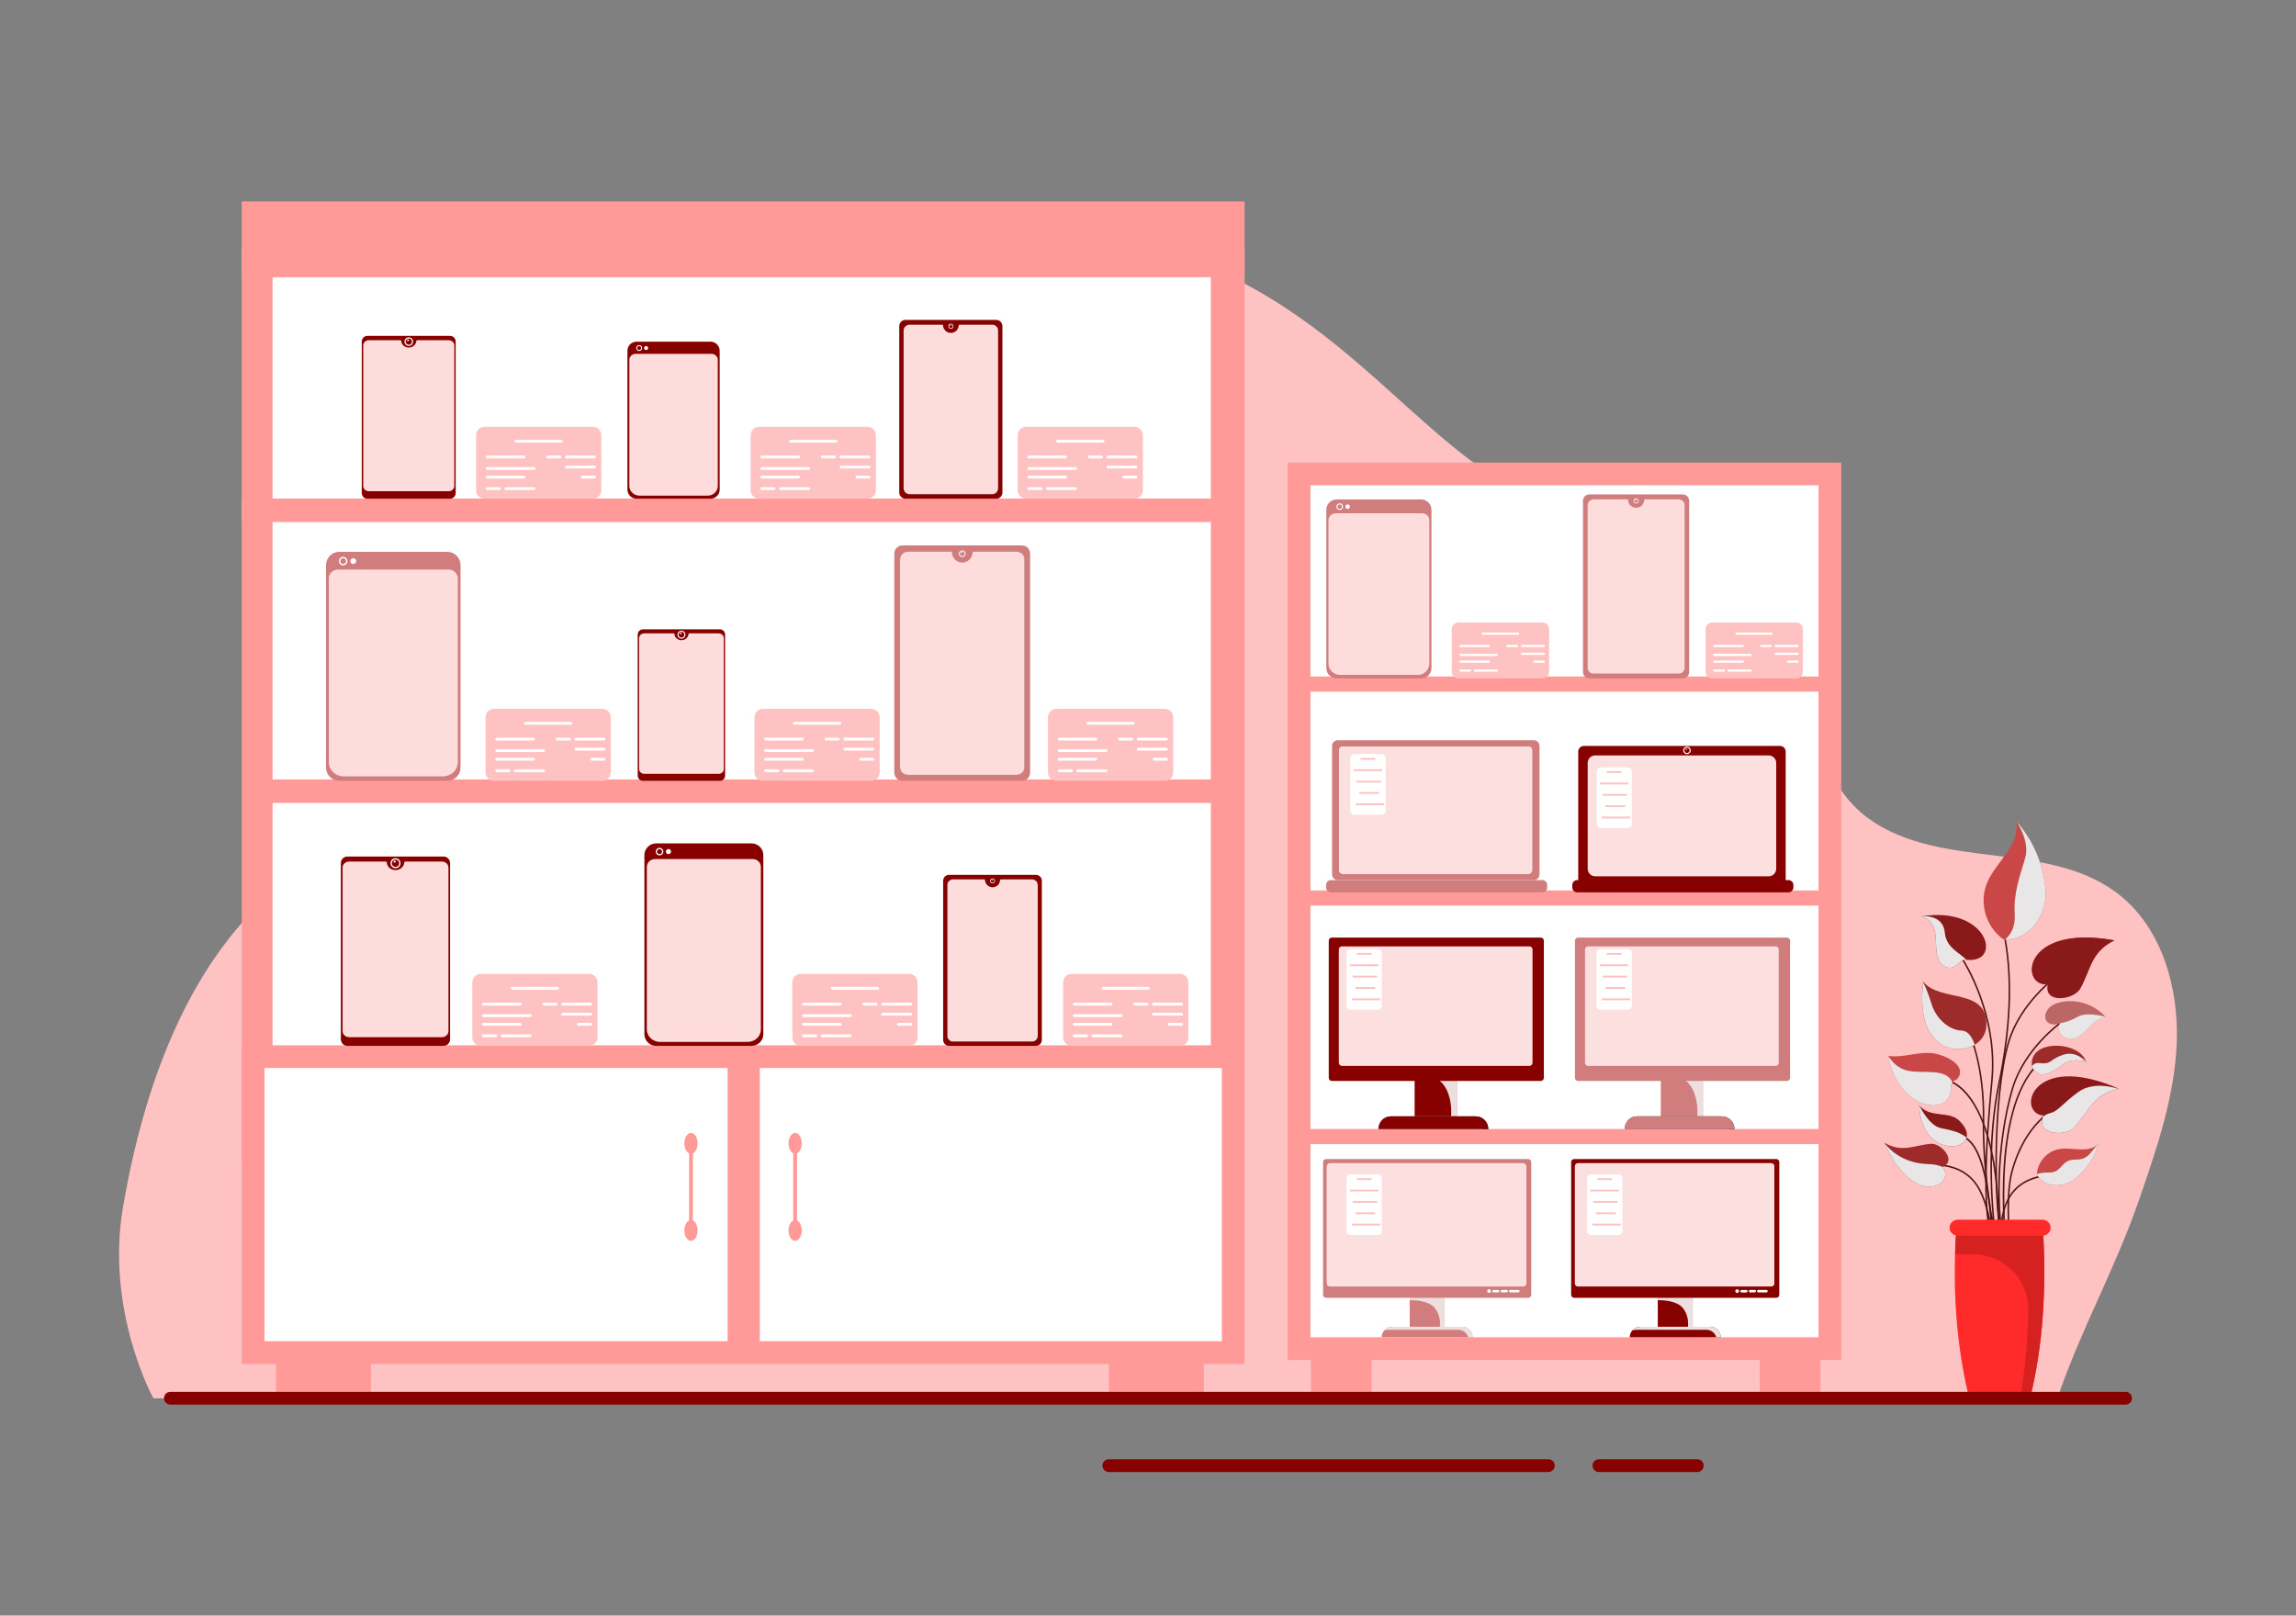 <svg xmlns="http://www.w3.org/2000/svg" viewBox="0 0 1364 960" id="Electronicsstore">
  <rect x="0" y="0" width="1364" height="960" fill="#808080" stroke="none"/>
  <path fill="#ffc2c2" d="M1293.172,618.928c-1.086,32.012-11.604,62.729-21.991,92.844c-15.176,43.943-33.791,75.183-48.967,119.139  H91.131c0,0-28.663-51.858-18.014-113.867c12.009-69.911,37.258-141.968,89.286-187.376c47.227-41.222,114.233-52.917,157.47-98.718  c40.241-42.622,51.661-105.586,73.718-160.95c12.271-30.795,36.12-70.16,75.68-98.888c0.759-0.549,1.531-1.099,2.302-1.648  c37.533-26.439,88.854-43.276,157.326-34.772c46.782,5.808,83.137,18.838,113.357,35.374c0.863,0.471,1.727,0.942,2.59,1.426  c98.875,55.364,131.934,147.881,255.141,142.282c67.373-3.061,54.553,132.627,110.165,172.671  c43.629,31.423,108.922,11.957,150.366,46.481C1284.42,552.837,1294.271,586.929,1293.172,618.928z" class="colorc2e4ff svgShape"></path>
  <rect width="36" height="23.625" x="1045.459" y="806.94" fill="#ff9a99" class="color99d6ff svgShape"></rect>
  <rect width="562.699" height="491.281" x="157.579" y="148.582" fill="#ffffff" class="colorffffff svgShape"></rect>
  <rect width="18.293" height="544.712" x="143.638" y="146.72" fill="#ff9a99" class="color99d6ff svgShape"></rect>
  <rect width="20.052" height="544.712" x="719.323" y="146.72" fill="#ff9a99" class="color99d6ff svgShape"></rect>
  <rect width="595.737" height="189.341" x="143.638" y="621.13" fill="#ff9a99" class="color99d6ff svgShape"></rect>
  <rect width="162.341" height="568.737" x="360.336" y="431.432" fill="#ffffff" transform="rotate(90 441.506 715.8)" class="colorffffff svgShape"></rect>
  <rect width="595.737" height="45" x="143.638" y="119.72" fill="#ff9a99" class="color99d6ff svgShape"></rect>
  <rect width="595.737" height="13.939" x="143.638" y="296.265" fill="#ff9a99" class="color99d6ff svgShape"></rect>
  <rect width="573.955" height="13.939" x="152.249" y="463.17" fill="#ff9a99" class="color99d6ff svgShape"></rect>
  <rect width="56.381" height="25.88" x="163.972" y="801.364" fill="#ff9a99" class="color99d6ff svgShape"></rect>
  <rect width="56.381" height="25.88" x="658.772" y="801.364" fill="#ff9a99" class="color99d6ff svgShape"></rect>
  <path fill="#4d4d4d" d="M592.987,196.399v93.803c0,1.913-1.553,3.464-3.466,3.464H540.28c-1.913,0-3.464-1.551-3.464-3.464v-93.803  c0-1.913,1.551-3.467,3.464-3.467h49.241C591.435,192.933,592.987,194.486,592.987,196.399z" class="color4d4d4d svgShape"></path>
  <path fill="#ffdcdc" d="M592.987,196.399v93.803c0,1.913-1.553,3.464-3.466,3.464H540.28c-1.913,0-3.464-1.551-3.464-3.464v-93.803  c0-1.913,1.551-3.467,3.464-3.467h49.241C591.435,192.933,592.987,194.486,592.987,196.399z" class="colordcf1ff svgShape"></path>
  <path fill="#870100" d="M591.903,190.104h-54.064c-1.997,0-3.615,1.659-3.615,3.708v98.822c0,2.049,1.617,3.711,3.615,3.711h54.064  c1.998,0,3.615-1.661,3.615-3.711v-98.822C595.518,191.763,593.901,190.104,591.903,190.104z M592.987,290.202  c0,1.913-1.551,3.464-3.464,3.464H540.28c-1.913,0-3.464-1.551-3.464-3.464v-93.803c0-1.915,1.552-3.467,3.467-3.467h19.488  c0.254,0,0.456,0.203,0.466,0.457c0.103,2.448,2.172,4.442,4.665,4.442c2.495,0,4.56-1.988,4.663-4.442  c0.01-0.254,0.212-0.457,0.466-0.457h19.491c1.914,0,3.466,1.552,3.466,3.467V290.202z" class="color005387 svgShape"></path>
  <circle cx="564.902" cy="193.855" r="1.497" fill="#ffffff" class="colorffffff svgShape"></circle>
  <path fill="#870100" d="M563.79,193.855c0-0.614,0.498-1.112,1.112-1.112c0.614,0,1.112,0.497,1.112,1.112  c0,0.614-0.497,1.112-1.112,1.112C564.288,194.967,563.79,194.469,563.79,193.855z" class="color005387 svgShape"></path>
  <circle cx="564.632" cy="193.361" r=".315" fill="#ffffff" class="colorffffff svgShape"></circle>
  <path fill="#4d4d4d" d="M608.637,332.388v123.495c0,2.519-2.044,4.56-4.563,4.56h-64.828c-2.519,0-4.561-2.042-4.561-4.56V332.388  c0-2.519,2.042-4.564,4.561-4.564h64.828C606.593,327.824,608.637,329.869,608.637,332.388z" class="color4d4d4d svgShape"></path>
  <path fill="#ffdcdc" d="M608.637,332.388v123.495c0,2.519-2.044,4.56-4.563,4.56h-64.828c-2.519,0-4.561-2.042-4.561-4.56V332.388  c0-2.519,2.042-4.564,4.561-4.564h64.828C606.593,327.824,608.637,329.869,608.637,332.388z" class="colordcf1ff svgShape"></path>
  <path fill="#d17d7d" d="M607.21,324.1h-71.178c-2.63,0-4.759,2.184-4.759,4.882v130.103c0,2.698,2.129,4.885,4.759,4.885h71.178  c2.63,0,4.76-2.187,4.76-4.885V328.982C611.969,326.284,609.84,324.1,607.21,324.1z M608.637,455.883c0,2.519-2.042,4.56-4.56,4.56  h-64.831c-2.519,0-4.561-2.042-4.561-4.56V332.388c0-2.521,2.043-4.564,4.564-4.564h25.657c0.334,0,0.6,0.268,0.614,0.602  c0.135,3.222,2.86,5.848,6.142,5.848c3.285,0,6.003-2.617,6.139-5.848c0.014-0.334,0.28-0.602,0.614-0.602h25.66  c2.52,0,4.563,2.043,4.563,4.564V455.883z" class="color7dacd1 svgShape"></path>
  <circle cx="571.661" cy="329.039" r="1.971" fill="#ffffff" class="colorffffff svgShape"></circle>
  <path fill="#d17d7d" d="M570.197,329.039c0-0.809,0.656-1.464,1.464-1.464c0.809,0,1.464,0.655,1.464,1.464  c0,0.808-0.655,1.464-1.464,1.464C570.853,330.502,570.197,329.847,570.197,329.039z" class="color7dacd1 svgShape"></path>
  <circle cx="571.306" cy="328.387" r=".415" fill="#ffffff" class="colorffffff svgShape"></circle>
  <path fill="#4d4d4d" d="M616.515,525.872v89.723c0,1.83-1.485,3.313-3.315,3.313h-47.1c-1.83,0-3.314-1.483-3.314-3.313v-89.723  c0-1.83,1.484-3.316,3.314-3.316h47.1C615.029,522.556,616.515,524.041,616.515,525.872z" class="color4d4d4d svgShape"></path>
  <path fill="#ffdcdc" d="M616.515,525.872v89.723c0,1.83-1.485,3.313-3.315,3.313h-47.1c-1.83,0-3.314-1.483-3.314-3.313v-89.723  c0-1.83,1.484-3.316,3.314-3.316h47.1C615.029,522.556,616.515,524.041,616.515,525.872z" class="colordcf1ff svgShape"></path>
  <path fill="#870100" d="M615.477,519.851h-51.713c-1.911,0-3.458,1.587-3.458,3.547v94.524c0,1.96,1.547,3.549,3.458,3.549h51.713  c1.911,0,3.458-1.589,3.458-3.549v-94.524C618.935,521.437,617.388,519.851,615.477,519.851z M616.515,615.595  c0,1.83-1.483,3.313-3.313,3.313H566.1c-1.83,0-3.314-1.483-3.314-3.313v-89.723c0-1.831,1.485-3.316,3.316-3.316h18.641  c0.243,0,0.436,0.195,0.446,0.437c0.098,2.341,2.078,4.248,4.462,4.248c2.387,0,4.361-1.901,4.46-4.248  c0.01-0.242,0.203-0.437,0.446-0.437h18.643c1.831,0,3.315,1.485,3.315,3.316V615.595z" class="color005387 svgShape"></path>
  <circle cx="589.65" cy="523.438" r="1.432" fill="#ffffff" class="colorffffff svgShape"></circle>
  <path fill="#870100" d="M588.587,523.438c0-0.588,0.477-1.063,1.064-1.063c0.588,0,1.063,0.476,1.063,1.063  c0,0.587-0.476,1.063-1.063,1.063C589.063,524.502,588.587,524.026,588.587,523.438z" class="color005387 svgShape"></path>
  <circle cx="589.392" cy="522.965" r=".302" fill="#ffffff" class="colorffffff svgShape"></circle>
  <path fill="#ffdcdc" d="M424.639,294.509h-48.986c-0.974,0-1.763-0.79-1.763-1.763v-82.545c0-0.974,0.79-1.763,1.763-1.763h48.986  c0.974,0,1.763,0.79,1.763,1.763v82.545C426.403,293.719,425.613,294.509,424.639,294.509z" class="colordcf1ff svgShape"></path>
  <path fill="#870100" d="M422.139,203.03h-43.988c-2.987,0-5.407,2.42-5.407,5.407v82.501c0,1.629,0.723,3.093,1.866,4.085  c0.038,0.032,0.077,0.065,0.115,0.097c0.933,0.767,2.128,1.225,3.426,1.225h43.988c1.299,0,2.494-0.457,3.427-1.225  c1.21-0.992,1.983-2.497,1.983-4.182v-82.501C427.549,205.451,425.126,203.03,422.139,203.03z M426.403,288.831  c0,3.136-2.688,5.677-6.004,5.677h-40.505c-3.316,0-6.004-2.542-6.004-5.677v-75.042c0-1.95,1.672-3.531,3.735-3.531h45.044  c2.062,0,3.734,1.581,3.734,3.531V288.831z" class="color005387 svgShape"></path>
  <path fill="#ffffff" d="M381.462,206.818c0,0.96-0.78,1.74-1.74,1.74s-1.74-0.78-1.74-1.74c0-0.961,0.78-1.74,1.74-1.74  S381.462,205.857,381.462,206.818z" class="colorffffff svgShape"></path>
  <path fill="#870100" d="M380.899,206.818c0,0.65-0.527,1.177-1.177,1.177c-0.65,0-1.177-0.527-1.177-1.177  c0-0.65,0.527-1.177,1.177-1.177C380.372,205.641,380.899,206.168,380.899,206.818z" class="color005387 svgShape"></path>
  <path fill="#ffffff" d="M385.024,206.818c0,0.65-0.527,1.177-1.177,1.177c-0.65,0-1.177-0.527-1.177-1.177  c0-0.65,0.527-1.177,1.177-1.177C384.496,205.641,385.024,206.168,385.024,206.818z" class="colorffffff svgShape"></path>
  <path fill="#ffdcdc" d="M270.168,461.293h-73.043c-0.974,0-1.763-0.79-1.763-1.763V337.553c0-0.974,0.79-1.763,1.763-1.763h73.043  c0.974,0,1.763,0.79,1.763,1.763v121.976C271.931,460.503,271.142,461.293,270.168,461.293z" class="colordcf1ff svgShape"></path>
  <path fill="#d17d7d" d="M265.714,327.906h-64.14c-4.356,0-7.884,3.529-7.884,7.884v120.297c0,2.376,1.054,4.51,2.72,5.956  c0.056,0.047,0.112,0.095,0.168,0.142c1.36,1.119,3.103,1.786,4.996,1.786h64.14c1.894,0,3.637-0.667,4.997-1.786  c1.765-1.446,2.892-3.641,2.892-6.098V335.789C273.602,331.435,270.069,327.906,265.714,327.906z M271.931,453.014  c0,4.572-3.919,8.278-8.754,8.278h-59.061c-4.835,0-8.755-3.706-8.755-8.278V343.593c0-2.843,2.438-5.148,5.445-5.148h65.68  c3.007,0,5.445,2.305,5.445,5.148V453.014z" class="color7dacd1 svgShape"></path>
  <path fill="#ffffff" d="M206.402,333.428c0,1.4-1.137,2.537-2.537,2.537c-1.4,0-2.537-1.137-2.537-2.537  c0-1.401,1.137-2.538,2.537-2.538C205.266,330.891,206.402,332.028,206.402,333.428z" class="colorffffff svgShape"></path>
  <path fill="#d17d7d" d="M205.581,333.428c0,0.947-0.769,1.716-1.716,1.716c-0.948,0-1.717-0.769-1.717-1.716  c0-0.948,0.769-1.717,1.717-1.717C204.813,331.712,205.581,332.481,205.581,333.428z" class="color7dacd1 svgShape"></path>
  <path fill="#ffffff" d="M211.596,333.428c0,0.947-0.769,1.716-1.717,1.716s-1.717-0.769-1.717-1.716  c0-0.948,0.769-1.717,1.717-1.717S211.596,332.481,211.596,333.428z" class="colorffffff svgShape"></path>
  <path fill="#ffdcdc" d="M450.236,619.103h-64.18c-0.974,0-1.763-0.79-1.763-1.763V509.891c0-0.974,0.79-1.763,1.763-1.763h64.18  c0.974,0,1.763,0.79,1.763,1.763v107.449C452,618.313,451.21,619.103,450.236,619.103z" class="colordcf1ff svgShape"></path>
  <path fill="#870100" d="M446.502,501.156h-56.716c-3.851,0-6.972,3.121-6.972,6.971V614.5c0,2.101,0.932,3.988,2.405,5.267  c0.05,0.041,0.099,0.084,0.148,0.125c1.203,0.99,2.743,1.579,4.418,1.579h56.716c1.674,0,3.216-0.589,4.418-1.579  c1.56-1.279,2.557-3.22,2.557-5.392V508.127C453.478,504.276,450.353,501.156,446.502,501.156z M452,611.783  c0,4.043-3.466,7.32-7.741,7.32h-52.225c-4.275,0-7.741-3.277-7.741-7.32v-96.755c0-2.514,2.156-4.552,4.815-4.552h58.078  c2.659,0,4.814,2.038,4.814,4.552V611.783z" class="color005387 svgShape"></path>
  <path fill="#ffffff" d="M394.056,506.039c0,1.238-1.005,2.243-2.243,2.243s-2.243-1.005-2.243-2.243  c0-1.239,1.005-2.244,2.243-2.244S394.056,504.801,394.056,506.039z" class="colorffffff svgShape"></path>
  <path fill="#870100" d="M393.33,506.039c0,0.837-0.68,1.517-1.517,1.517s-1.518-0.68-1.518-1.517c0-0.838,0.68-1.518,1.518-1.518  S393.33,505.202,393.33,506.039z" class="color005387 svgShape"></path>
  <path fill="#ffffff" d="M398.648,506.039c0,0.837-0.68,1.517-1.518,1.517c-0.838,0-1.518-0.68-1.518-1.517  c0-0.838,0.68-1.518,1.518-1.518C397.968,504.522,398.648,505.202,398.648,506.039z" class="colorffffff svgShape"></path>
  <path fill="#ffdcdc" d="M266.397,201.117H219.38c-2.075,0-3.757,1.682-3.757,3.757v86.952c0,2.075,1.682,3.757,3.757,3.757h47.017  c2.075,0,3.757-1.682,3.757-3.757v-86.952C270.154,202.799,268.472,201.117,266.397,201.117z" class="colordcf1ff svgShape"></path>
  <path fill="#870100" d="M267.433,199.594h-49.236c-1.819,0-3.292,1.511-3.292,3.377v89.996c0,1.866,1.473,3.379,3.292,3.379h49.236  c1.819,0,3.292-1.513,3.292-3.379V202.97C270.724,201.104,269.252,199.594,267.433,199.594z M269.887,288.811  c0,1.705-1.493,3.086-3.336,3.086h-47.417c-1.842,0-3.336-1.381-3.336-3.086v-83.554c0-1.705,1.494-3.088,3.338-3.088h18.765  c0.245,0,0.439,0.181,0.449,0.407c0.099,2.18,2.092,3.956,4.492,3.956c2.402,0,4.39-1.771,4.489-3.956  c0.01-0.226,0.205-0.407,0.449-0.407h18.768c1.843,0,3.337,1.383,3.337,3.088V288.811z" class="color005387 svgShape"></path>
  <path fill="#ffffff" d="M240.294,203.009c0-1.408,1.141-2.549,2.549-2.549c1.408,0,2.549,1.141,2.549,2.549  c0,1.408-1.141,2.549-2.549,2.549C241.435,205.559,240.294,204.417,240.294,203.009z" class="colorffffff svgShape"></path>
  <path fill="#870100" d="M240.95,203.009c0-1.045,0.848-1.893,1.893-1.893c1.045,0,1.893,0.847,1.893,1.893  c0,1.045-0.848,1.893-1.893,1.893C241.797,204.902,240.95,204.055,240.95,203.009z" class="color005387 svgShape"></path>
  <path fill="#ffffff" d="M241.846,202.167c0-0.297,0.24-0.537,0.537-0.537s0.537,0.24,0.537,0.537c0,0.297-0.24,0.537-0.537,0.537  S241.846,202.464,241.846,202.167z" class="colorffffff svgShape"></path>
  <path fill="#ffdcdc" d="M426.752,375.386h-43.737c-1.93,0-3.495,1.565-3.495,3.495v80.886c0,1.93,1.565,3.495,3.495,3.495h43.737  c1.93,0,3.495-1.565,3.495-3.495V378.88C430.247,376.951,428.682,375.386,426.752,375.386z" class="colordcf1ff svgShape"></path>
  <path fill="#870100" d="M427.715,373.969h-45.801c-1.692,0-3.062,1.405-3.062,3.141v83.717c0,1.736,1.37,3.143,3.062,3.143h45.801  c1.692,0,3.062-1.407,3.062-3.143V377.11C430.778,375.374,429.408,373.969,427.715,373.969z M429.998,456.961  c0,1.586-1.389,2.871-3.103,2.871h-44.109c-1.714,0-3.103-1.285-3.103-2.87v-77.725c0-1.586,1.39-2.872,3.105-2.872h17.456  c0.227,0,0.408,0.168,0.418,0.379c0.092,2.028,1.946,3.68,4.179,3.68c2.235,0,4.084-1.647,4.176-3.68  c0.009-0.21,0.19-0.379,0.418-0.379h17.458c1.715,0,3.105,1.286,3.105,2.872V456.961z" class="color005387 svgShape"></path>
  <path fill="#ffffff" d="M402.47,377.146c0-1.309,1.061-2.371,2.371-2.371c1.309,0,2.371,1.062,2.371,2.371  c0,1.31-1.062,2.371-2.371,2.371C403.531,379.518,402.47,378.456,402.47,377.146z" class="colorffffff svgShape"></path>
  <path fill="#870100" d="M403.08,377.146c0-0.973,0.789-1.761,1.761-1.761c0.972,0,1.761,0.788,1.761,1.761  c0,0.972-0.788,1.761-1.761,1.761C403.869,378.907,403.08,378.119,403.08,377.146z" class="color005387 svgShape"></path>
  <path fill="#ffffff" d="M403.914,376.363c0-0.276,0.224-0.5,0.5-0.5s0.5,0.224,0.5,0.5c0,0.276-0.224,0.5-0.5,0.5  S403.914,376.639,403.914,376.363z" class="colorffffff svgShape"></path>
  <path fill="#ffdcdc" d="M262.36,510.741h-54.669c-2.412,0-4.368,1.956-4.368,4.368v101.105c0,2.412,1.956,4.368,4.368,4.368h54.669  c2.412,0,4.368-1.956,4.368-4.368V515.109C266.728,512.697,264.773,510.741,262.36,510.741z" class="colordcf1ff svgShape"></path>
  <path fill="#870100" d="M263.564,508.971h-57.25c-2.115,0-3.828,1.757-3.828,3.926V617.54c0,2.17,1.713,3.929,3.828,3.929h57.25  c2.115,0,3.828-1.759,3.828-3.929V512.897C267.392,510.727,265.68,508.971,263.564,508.971z M266.418,612.708  c0,1.982-1.736,3.588-3.878,3.588h-55.134c-2.142,0-3.878-1.606-3.878-3.588v-97.153c0-1.983,1.737-3.59,3.881-3.59h21.82  c0.284,0,0.51,0.211,0.522,0.474c0.115,2.535,2.432,4.6,5.223,4.6c2.793,0,5.105-2.059,5.22-4.6  c0.012-0.263,0.238-0.474,0.522-0.474h21.822c2.143,0,3.881,1.608,3.881,3.59V612.708z" class="color005387 svgShape"></path>
  <path fill="#ffffff" d="M232.009,512.942c0-1.637,1.327-2.964,2.964-2.964c1.637,0,2.964,1.327,2.964,2.964  c0,1.637-1.327,2.964-2.964,2.964C233.335,515.906,232.009,514.579,232.009,512.942z" class="colorffffff svgShape"></path>
  <path fill="#870100" d="M232.771,512.942c0-1.216,0.986-2.201,2.201-2.201c1.215,0,2.201,0.985,2.201,2.201  c0,1.215-0.985,2.201-2.201,2.201C233.757,515.143,232.771,514.158,232.771,512.942z" class="color005387 svgShape"></path>
  <path fill="#ffffff" d="M233.813,511.963c0-0.345,0.28-0.625,0.624-0.625c0.345,0,0.624,0.28,0.624,0.625  c0,0.345-0.28,0.624-0.624,0.624C234.093,512.588,233.813,512.308,233.813,511.963z" class="colorffffff svgShape"></path>
  <path fill="#ffc2c2" d="M352.244,253.595h-64.427c-2.75,0-4.979,2.229-4.979,4.979v32.792c0,2.75,2.229,4.979,4.979,4.979h64.427  c2.75,0,4.979-2.229,4.979-4.979v-32.792C357.223,255.824,354.994,253.595,352.244,253.595z" class="colorc2e4ff svgShape"></path>
  <path fill="#ffffff" d="M333.497 261.29h-26.933c-.472 0-.855.383-.855.855s.383.855.855.855h26.933c.472 0 .855-.383.855-.855S333.969 261.29 333.497 261.29zM289.464 272.405h21.803c.472 0 .855-.383.855-.855 0-.472-.383-.855-.855-.855h-21.803c-.472 0-.855.383-.855.855C288.609 272.022 288.992 272.405 289.464 272.405zM289.464 284.375h21.803c.472 0 .855-.383.855-.855s-.383-.855-.855-.855h-21.803c-.472 0-.855.383-.855.855S288.992 284.375 289.464 284.375zM317.252 277.535h-27.788c-.472 0-.855.383-.855.855s.383.855.855.855h27.788c.472 0 .855-.383.855-.855S317.724 277.535 317.252 277.535zM296.732 289.505h-7.268c-.472 0-.855.383-.855.855 0 .472.383.855.855.855h7.268c.472 0 .855-.383.855-.855C297.587 289.888 297.204 289.505 296.732 289.505zM317.252 289.505h-16.673c-.472 0-.855.383-.855.855 0 .472.383.855.855.855h16.673c.472 0 .855-.383.855-.855C318.107 289.888 317.724 289.505 317.252 289.505zM332.642 270.695h-7.268c-.472 0-.855.383-.855.855 0 .472.383.855.855.855h7.268c.472 0 .855-.383.855-.855C333.497 271.078 333.114 270.695 332.642 270.695zM353.162 282.665h-7.268c-.472 0-.855.383-.855.855s.383.855.855.855h7.268c.472 0 .855-.383.855-.855S353.634 282.665 353.162 282.665zM353.162 270.695h-16.673c-.472 0-.855.383-.855.855 0 .472.383.855.855.855h16.673c.472 0 .855-.383.855-.855C354.017 271.078 353.634 270.695 353.162 270.695zM353.162 276.68h-16.673c-.472 0-.855.383-.855.855s.383.855.855.855h16.673c.472 0 .855-.383.855-.855S353.634 276.68 353.162 276.68z" class="colorffffff svgShape"></path>
  <path fill="#ffc2c2" d="M515.369,253.595h-64.427c-2.75,0-4.979,2.229-4.979,4.979v32.792c0,2.75,2.229,4.979,4.979,4.979h64.427  c2.75,0,4.979-2.229,4.979-4.979v-32.792C520.349,255.824,518.119,253.595,515.369,253.595z" class="colorc2e4ff svgShape"></path>
  <path fill="#ffffff" d="M496.622 261.29H469.69c-.472 0-.855.383-.855.855S469.217 263 469.69 263h26.933c.472 0 .855-.383.855-.855S497.094 261.29 496.622 261.29zM452.59 272.405h21.803c.472 0 .855-.383.855-.855 0-.472-.383-.855-.855-.855H452.59c-.472 0-.855.383-.855.855C451.735 272.022 452.117 272.405 452.59 272.405zM452.59 284.375h21.803c.472 0 .855-.383.855-.855s-.383-.855-.855-.855H452.59c-.472 0-.855.383-.855.855S452.117 284.375 452.59 284.375zM480.377 277.535H452.59c-.472 0-.855.383-.855.855s.383.855.855.855h27.788c.472 0 .855-.383.855-.855S480.849 277.535 480.377 277.535zM459.857 289.505h-7.268c-.472 0-.855.383-.855.855 0 .472.383.855.855.855h7.268c.472 0 .855-.383.855-.855C460.712 289.888 460.329 289.505 459.857 289.505zM480.377 289.505h-16.673c-.472 0-.855.383-.855.855 0 .472.383.855.855.855h16.673c.472 0 .855-.383.855-.855C481.232 289.888 480.849 289.505 480.377 289.505zM495.767 270.695H488.5c-.472 0-.855.383-.855.855 0 .472.383.855.855.855h7.267c.472 0 .855-.383.855-.855C496.622 271.078 496.239 270.695 495.767 270.695zM516.287 282.665h-7.268c-.472 0-.855.383-.855.855s.383.855.855.855h7.268c.472 0 .855-.383.855-.855S516.759 282.665 516.287 282.665zM516.287 270.695h-16.673c-.472 0-.855.383-.855.855 0 .472.383.855.855.855h16.673c.472 0 .855-.383.855-.855C517.142 271.078 516.759 270.695 516.287 270.695zM516.287 276.68h-16.673c-.472 0-.855.383-.855.855s.383.855.855.855h16.673c.472 0 .855-.383.855-.855S516.759 276.68 516.287 276.68z" class="colorffffff svgShape"></path>
  <path fill="#ffc2c2" d="M673.995,253.595h-64.427c-2.75,0-4.979,2.229-4.979,4.979v32.792c0,2.75,2.229,4.979,4.979,4.979h64.427  c2.75,0,4.979-2.229,4.979-4.979v-32.792C678.974,255.824,676.744,253.595,673.995,253.595z" class="colorc2e4ff svgShape"></path>
  <path fill="#ffffff" d="M655.247 261.29h-26.932c-.472 0-.855.383-.855.855s.383.855.855.855h26.932c.472 0 .855-.383.855-.855S655.72 261.29 655.247 261.29zM611.215 272.405h21.802c.472 0 .855-.383.855-.855 0-.472-.383-.855-.855-.855h-21.802c-.472 0-.855.383-.855.855C610.36 272.022 610.743 272.405 611.215 272.405zM611.215 284.375h21.802c.472 0 .855-.383.855-.855s-.383-.855-.855-.855h-21.802c-.472 0-.855.383-.855.855S610.743 284.375 611.215 284.375zM639.002 277.535h-27.788c-.472 0-.855.383-.855.855s.383.855.855.855h27.788c.472 0 .855-.383.855-.855S639.475 277.535 639.002 277.535zM618.482 289.505h-7.268c-.472 0-.855.383-.855.855 0 .472.383.855.855.855h7.268c.472 0 .855-.383.855-.855C619.337 289.888 618.955 289.505 618.482 289.505zM639.002 289.505H622.33c-.472 0-.855.383-.855.855 0 .472.383.855.855.855h16.673c.472 0 .855-.383.855-.855C639.857 289.888 639.475 289.505 639.002 289.505zM654.392 270.695h-7.268c-.472 0-.855.383-.855.855 0 .472.383.855.855.855h7.268c.472 0 .855-.383.855-.855C655.247 271.078 654.865 270.695 654.392 270.695zM674.912 282.665h-7.268c-.472 0-.855.383-.855.855s.383.855.855.855h7.268c.472 0 .855-.383.855-.855S675.385 282.665 674.912 282.665zM674.912 270.695H658.24c-.472 0-.855.383-.855.855 0 .472.383.855.855.855h16.672c.472 0 .855-.383.855-.855C675.768 271.078 675.385 270.695 674.912 270.695zM674.912 276.68H658.24c-.472 0-.855.383-.855.855s.383.855.855.855h16.672c.472 0 .855-.383.855-.855S675.385 276.68 674.912 276.68z" class="colorffffff svgShape"></path>
  <path fill="#ffc2c2" d="M357.869,421.22h-64.427c-2.75,0-4.979,2.229-4.979,4.979v32.792c0,2.75,2.229,4.979,4.979,4.979h64.427  c2.75,0,4.979-2.229,4.979-4.979V426.2C362.848,423.45,360.619,421.22,357.869,421.22z" class="colorc2e4ff svgShape"></path>
  <path fill="#ffffff" d="M339.122 428.915h-26.933c-.472 0-.855.383-.855.855s.383.855.855.855h26.933c.472 0 .855-.383.855-.855S339.594 428.915 339.122 428.915zM295.089 440.031h21.803c.472 0 .855-.383.855-.855 0-.472-.383-.855-.855-.855h-21.803c-.472 0-.855.383-.855.855C294.234 439.648 294.617 440.031 295.089 440.031zM295.089 452.001h21.803c.472 0 .855-.383.855-.855s-.383-.855-.855-.855h-21.803c-.472 0-.855.383-.855.855S294.617 452.001 295.089 452.001zM322.877 445.161h-27.788c-.472 0-.855.383-.855.855s.383.855.855.855h27.788c.472 0 .855-.383.855-.855S323.349 445.161 322.877 445.161zM302.357 457.131h-7.268c-.472 0-.855.383-.855.855 0 .472.383.855.855.855h7.268c.472 0 .855-.383.855-.855C303.212 457.513 302.829 457.131 302.357 457.131zM322.877 457.131h-16.673c-.472 0-.855.383-.855.855 0 .472.383.855.855.855h16.673c.472 0 .855-.383.855-.855C323.732 457.513 323.349 457.131 322.877 457.131zM338.267 438.321h-7.268c-.472 0-.855.383-.855.855 0 .472.383.855.855.855h7.268c.472 0 .855-.383.855-.855C339.122 438.703 338.739 438.321 338.267 438.321zM358.787 450.291h-7.268c-.472 0-.855.383-.855.855s.383.855.855.855h7.268c.472 0 .855-.383.855-.855S359.259 450.291 358.787 450.291zM358.787 438.321h-16.673c-.472 0-.855.383-.855.855 0 .472.383.855.855.855h16.673c.472 0 .855-.383.855-.855C359.642 438.703 359.259 438.321 358.787 438.321zM358.787 444.306h-16.673c-.472 0-.855.383-.855.855s.383.855.855.855h16.673c.472 0 .855-.383.855-.855S359.259 444.306 358.787 444.306z" class="colorffffff svgShape"></path>
  <path fill="#ffc2c2" d="M517.619,421.22h-64.427c-2.75,0-4.979,2.229-4.979,4.979v32.792c0,2.75,2.229,4.979,4.979,4.979h64.427  c2.75,0,4.979-2.229,4.979-4.979V426.2C522.599,423.45,520.369,421.22,517.619,421.22z" class="colorc2e4ff svgShape"></path>
  <path fill="#ffffff" d="M498.872 428.915H471.94c-.472 0-.855.383-.855.855s.383.855.855.855h26.933c.472 0 .855-.383.855-.855S499.344 428.915 498.872 428.915zM454.84 440.031h21.803c.472 0 .855-.383.855-.855 0-.472-.383-.855-.855-.855H454.84c-.472 0-.855.383-.855.855C453.985 439.648 454.367 440.031 454.84 440.031zM454.84 452.001h21.803c.472 0 .855-.383.855-.855s-.383-.855-.855-.855H454.84c-.472 0-.855.383-.855.855S454.367 452.001 454.84 452.001zM482.627 445.161H454.84c-.472 0-.855.383-.855.855s.383.855.855.855h27.788c.472 0 .855-.383.855-.855S483.099 445.161 482.627 445.161zM462.107 457.131h-7.268c-.472 0-.855.383-.855.855 0 .472.383.855.855.855h7.268c.472 0 .855-.383.855-.855C462.962 457.513 462.579 457.131 462.107 457.131zM482.627 457.131h-16.673c-.472 0-.855.383-.855.855 0 .472.383.855.855.855h16.673c.472 0 .855-.383.855-.855C483.482 457.513 483.099 457.131 482.627 457.131zM498.017 438.321h-7.268c-.472 0-.855.383-.855.855 0 .472.383.855.855.855h7.268c.472 0 .855-.383.855-.855C498.872 438.703 498.489 438.321 498.017 438.321zM518.537 450.291h-7.268c-.472 0-.855.383-.855.855s.383.855.855.855h7.268c.472 0 .855-.383.855-.855S519.009 450.291 518.537 450.291zM518.537 438.321h-16.673c-.472 0-.855.383-.855.855 0 .472.383.855.855.855h16.673c.472 0 .855-.383.855-.855C519.392 438.703 519.009 438.321 518.537 438.321zM518.537 444.306h-16.673c-.472 0-.855.383-.855.855s.383.855.855.855h16.673c.472 0 .855-.383.855-.855S519.009 444.306 518.537 444.306z" class="colorffffff svgShape"></path>
  <path fill="#ffc2c2" d="M691.995,421.22h-64.427c-2.75,0-4.979,2.229-4.979,4.979v32.792c0,2.75,2.229,4.979,4.979,4.979h64.427  c2.75,0,4.979-2.229,4.979-4.979V426.2C696.974,423.45,694.744,421.22,691.995,421.22z" class="colorc2e4ff svgShape"></path>
  <path fill="#ffffff" d="M673.247 428.915h-26.933c-.472 0-.855.383-.855.855s.383.855.855.855h26.933c.472 0 .855-.383.855-.855S673.72 428.915 673.247 428.915zM629.215 440.031h21.803c.472 0 .855-.383.855-.855 0-.472-.383-.855-.855-.855h-21.803c-.472 0-.855.383-.855.855C628.36 439.648 628.743 440.031 629.215 440.031zM629.215 452.001h21.803c.472 0 .855-.383.855-.855s-.383-.855-.855-.855h-21.803c-.472 0-.855.383-.855.855S628.743 452.001 629.215 452.001zM657.002 445.161h-27.788c-.472 0-.855.383-.855.855s.383.855.855.855h27.788c.472 0 .855-.383.855-.855S657.475 445.161 657.002 445.161zM636.482 457.131h-7.268c-.472 0-.855.383-.855.855 0 .472.383.855.855.855h7.268c.472 0 .855-.383.855-.855C637.337 457.513 636.955 457.131 636.482 457.131zM657.002 457.131H640.33c-.472 0-.855.383-.855.855 0 .472.383.855.855.855h16.672c.472 0 .855-.383.855-.855C657.857 457.513 657.475 457.131 657.002 457.131zM672.392 438.321h-7.267c-.472 0-.855.383-.855.855 0 .472.383.855.855.855h7.267c.472 0 .855-.383.855-.855C673.247 438.703 672.865 438.321 672.392 438.321zM692.913 450.291h-7.268c-.472 0-.855.383-.855.855s.383.855.855.855h7.268c.472 0 .855-.383.855-.855S693.385 450.291 692.913 450.291zM692.913 438.321H676.24c-.472 0-.855.383-.855.855 0 .472.383.855.855.855h16.673c.472 0 .855-.383.855-.855C693.768 438.703 693.385 438.321 692.913 438.321zM692.913 444.306H676.24c-.472 0-.855.383-.855.855s.383.855.855.855h16.673c.472 0 .855-.383.855-.855S693.385 444.306 692.913 444.306z" class="colorffffff svgShape"></path>
  <path fill="#ffc2c2" d="M700.995,578.721h-64.427c-2.75,0-4.979,2.229-4.979,4.979v32.792c0,2.75,2.229,4.979,4.979,4.979h64.427  c2.75,0,4.979-2.229,4.979-4.979V583.7C705.974,580.95,703.744,578.721,700.995,578.721z" class="colorc2e4ff svgShape"></path>
  <path fill="#ffffff" d="M682.247 586.416h-26.933c-.472 0-.855.383-.855.855s.383.855.855.855h26.933c.472 0 .855-.383.855-.855S682.72 586.416 682.247 586.416zM638.215 597.531h21.803c.472 0 .855-.383.855-.855s-.383-.855-.855-.855h-21.803c-.472 0-.855.383-.855.855S637.743 597.531 638.215 597.531zM638.215 609.501h21.803c.472 0 .855-.383.855-.855s-.383-.855-.855-.855h-21.803c-.472 0-.855.383-.855.855S637.743 609.501 638.215 609.501zM666.003 602.661h-27.788c-.472 0-.855.383-.855.855s.383.855.855.855h27.788c.472 0 .855-.383.855-.855S666.475 602.661 666.003 602.661zM645.482 614.631h-7.268c-.472 0-.855.383-.855.855 0 .472.383.855.855.855h7.268c.472 0 .855-.383.855-.855C646.337 615.014 645.955 614.631 645.482 614.631zM666.003 614.631H649.33c-.472 0-.855.383-.855.855 0 .472.383.855.855.855h16.673c.472 0 .855-.383.855-.855C666.857 615.014 666.475 614.631 666.003 614.631zM681.393 595.821h-7.268c-.472 0-.855.383-.855.855s.383.855.855.855h7.268c.472 0 .855-.383.855-.855S681.865 595.821 681.393 595.821zM701.913 607.791h-7.268c-.472 0-.855.383-.855.855s.383.855.855.855h7.268c.472 0 .855-.383.855-.855S702.385 607.791 701.913 607.791zM701.913 595.821H685.24c-.472 0-.855.383-.855.855s.383.855.855.855h16.673c.472 0 .855-.383.855-.855S702.385 595.821 701.913 595.821zM701.913 601.806H685.24c-.472 0-.855.383-.855.855s.383.855.855.855h16.673c.472 0 .855-.383.855-.855S702.385 601.806 701.913 601.806z" class="colorffffff svgShape"></path>
  <path fill="#ffc2c2" d="M540.119,578.721h-64.427c-2.75,0-4.979,2.229-4.979,4.979v32.792c0,2.75,2.229,4.979,4.979,4.979h64.427  c2.75,0,4.979-2.229,4.979-4.979V583.7C545.099,580.95,542.869,578.721,540.119,578.721z" class="colorc2e4ff svgShape"></path>
  <path fill="#ffffff" d="M521.372 586.416H494.44c-.472 0-.855.383-.855.855s.383.855.855.855h26.933c.472 0 .855-.383.855-.855S521.844 586.416 521.372 586.416zM477.34 597.531h21.803c.472 0 .855-.383.855-.855s-.383-.855-.855-.855H477.34c-.472 0-.855.383-.855.855S476.867 597.531 477.34 597.531zM477.34 609.501h21.803c.472 0 .855-.383.855-.855s-.383-.855-.855-.855H477.34c-.472 0-.855.383-.855.855S476.867 609.501 477.34 609.501zM505.127 602.661H477.34c-.472 0-.855.383-.855.855s.383.855.855.855h27.788c.472 0 .855-.383.855-.855S505.599 602.661 505.127 602.661zM484.607 614.631h-7.268c-.472 0-.855.383-.855.855 0 .472.383.855.855.855h7.268c.472 0 .855-.383.855-.855C485.462 615.014 485.079 614.631 484.607 614.631zM505.127 614.631h-16.673c-.472 0-.855.383-.855.855 0 .472.383.855.855.855h16.673c.472 0 .855-.383.855-.855C505.982 615.014 505.599 614.631 505.127 614.631zM520.517 595.821h-7.268c-.472 0-.855.383-.855.855s.383.855.855.855h7.268c.472 0 .855-.383.855-.855S520.989 595.821 520.517 595.821zM541.037 607.791h-7.268c-.472 0-.855.383-.855.855s.383.855.855.855h7.268c.472 0 .855-.383.855-.855S541.509 607.791 541.037 607.791zM541.037 595.821h-16.673c-.472 0-.855.383-.855.855s.383.855.855.855h16.673c.472 0 .855-.383.855-.855S541.509 595.821 541.037 595.821zM541.037 601.806h-16.673c-.472 0-.855.383-.855.855s.383.855.855.855h16.673c.472 0 .855-.383.855-.855S541.509 601.806 541.037 601.806z" class="colorffffff svgShape"></path>
  <path fill="#ffc2c2" d="M349.994,578.721h-64.427c-2.75,0-4.979,2.229-4.979,4.979v32.792c0,2.75,2.229,4.979,4.979,4.979h64.427  c2.75,0,4.979-2.229,4.979-4.979V583.7C354.973,580.95,352.744,578.721,349.994,578.721z" class="colorc2e4ff svgShape"></path>
  <path fill="#ffffff" d="M331.247 586.416h-26.933c-.472 0-.855.383-.855.855s.383.855.855.855h26.933c.472 0 .855-.383.855-.855S331.719 586.416 331.247 586.416zM287.214 597.531h21.803c.472 0 .855-.383.855-.855s-.383-.855-.855-.855h-21.803c-.472 0-.855.383-.855.855S286.742 597.531 287.214 597.531zM287.214 609.501h21.803c.472 0 .855-.383.855-.855s-.383-.855-.855-.855h-21.803c-.472 0-.855.383-.855.855S286.742 609.501 287.214 609.501zM315.002 602.661h-27.788c-.472 0-.855.383-.855.855s.383.855.855.855h27.788c.472 0 .855-.383.855-.855S315.474 602.661 315.002 602.661zM294.482 614.631h-7.268c-.472 0-.855.383-.855.855 0 .472.383.855.855.855h7.268c.472 0 .855-.383.855-.855C295.337 615.014 294.954 614.631 294.482 614.631zM315.002 614.631h-16.673c-.472 0-.855.383-.855.855 0 .472.383.855.855.855h16.673c.472 0 .855-.383.855-.855C315.857 615.014 315.474 614.631 315.002 614.631zM330.392 595.821h-7.268c-.472 0-.855.383-.855.855s.383.855.855.855h7.268c.472 0 .855-.383.855-.855S330.864 595.821 330.392 595.821zM350.912 607.791h-7.268c-.472 0-.855.383-.855.855s.383.855.855.855h7.268c.472 0 .855-.383.855-.855S351.384 607.791 350.912 607.791zM350.912 595.821h-16.673c-.472 0-.855.383-.855.855s.383.855.855.855h16.673c.472 0 .855-.383.855-.855S351.384 595.821 350.912 595.821zM350.912 601.806h-16.673c-.472 0-.855.383-.855.855s.383.855.855.855h16.673c.472 0 .855-.383.855-.855S351.384 601.806 350.912 601.806z" class="colorffffff svgShape"></path>
  <rect width="19.125" height="173.25" x="432.25" y="628.221" fill="#ff9a99" class="color99d6ff svgShape"></rect>
  <ellipse cx="472.375" cy="679.408" fill="#ff9a99" rx="3.938" ry="6.188" class="color99d6ff svgShape"></ellipse>
  <ellipse cx="472.375" cy="731.159" fill="#ff9a99" rx="3.938" ry="6.188" class="color99d6ff svgShape"></ellipse>
  <rect width="2.25" height="51.75" x="471.25" y="678.846" fill="#ff9a99" class="color99d6ff svgShape"></rect>
  <ellipse cx="410.5" cy="679.408" fill="#ff9a99" rx="3.938" ry="6.188" class="color99d6ff svgShape"></ellipse>
  <ellipse cx="410.5" cy="731.159" fill="#ff9a99" rx="3.938" ry="6.188" class="color99d6ff svgShape"></ellipse>
  <rect width="2.25" height="51.75" x="409.375" y="678.846" fill="#ff9a99" class="color99d6ff svgShape"></rect>
  <rect width="328.824" height="533.251" x="765.01" y="274.868" fill="#ff9a99" class="color99d6ff svgShape"></rect>
  <rect width="506.251" height="301.825" x="676.297" y="390.581" fill="#ffffff" transform="rotate(90 929.422 541.493)" class="colorffffff svgShape"></rect>
  <rect width="320.178" height="9" x="768.032" y="401.993" fill="#ff9a99" class="color99d6ff svgShape"></rect>
  <rect width="320.178" height="9" x="768.032" y="529.118" fill="#ff9a99" class="color99d6ff svgShape"></rect>
  <rect width="320.178" height="9" x="768.032" y="670.868" fill="#ff9a99" class="color99d6ff svgShape"></rect>
  <rect width="36" height="23.625" x="778.834" y="803.618" fill="#ff9a99" class="color99d6ff svgShape"></rect>
  <rect width="25.019" height="28.927" x="840.396" y="634.441" fill="#870100" class="color005387 svgShape"></rect>
  <path fill="#eddfdf" d="M865.415,634.441v28.927h-3.378c0.239-2.892,0.508-11.598-4.065-18.271  c-4.237-6.172-13.339-6.882-17.576-6.83v-3.826H865.415z" class="colordfe2ed svgShape"></path>
  <path fill="#4d4d4d" d="M876.617,663.368h-50.224c-4.143,0-7.501,3.358-7.501,7.501l0,0h65.226l0,0  C884.118,666.726,880.759,663.368,876.617,663.368z" class="color4d4d4d svgShape"></path>
  <path fill="#333333" d="M876.617,663.368h-50.224c-2.331,0-4.414,1.063-5.789,2.731c0.908-0.39,1.907-0.608,2.958-0.608h50.224  c3.405,0,6.275,2.27,7.191,5.377h3.142l0,0C884.118,666.726,880.759,663.368,876.617,663.368z" class="color333333 svgShape"></path>
  <path fill="#870100" d="M876.617 663.368h-50.224c-4.143 0-7.501 3.358-7.501 7.501l0 0h65.226l0 0C884.118 666.726 880.759 663.368 876.617 663.368zM915.322 557.126H791.235c-1.021 0-1.849.828-1.849 1.849v81.492c0 1.021.828 1.849 1.849 1.849h124.087c1.021 0 1.849-.827 1.849-1.849v-81.492C917.171 557.954 916.344 557.126 915.322 557.126z" class="color005387 svgShape"></path>
  <path fill="#fce0e0" d="M908.597,562.357H797.213c-1.021,0-1.849,0.828-1.849,1.849v67.294c0,1.021,0.828,1.849,1.849,1.849h111.384  c1.021,0,1.849-0.828,1.849-1.849v-67.294C910.446,563.185,909.618,562.357,908.597,562.357z" class="colore0f1fc svgShape"></path>
  <rect width="25.019" height="28.927" x="986.646" y="634.441" fill="#d17d7d" class="color7dacd1 svgShape"></rect>
  <path fill="#eddfdf" d="M1011.665,634.441v28.927h-3.378c0.239-2.892,0.508-11.598-4.065-18.271  c-4.237-6.172-13.339-6.882-17.576-6.83v-3.826H1011.665z" class="colordfe2ed svgShape"></path>
  <path fill="#4d4d4d" d="M1022.867,663.368h-50.224c-4.143,0-7.501,3.358-7.501,7.501l0,0h65.226l0,0  C1030.368,666.726,1027.01,663.368,1022.867,663.368z" class="color4d4d4d svgShape"></path>
  <path fill="#333333" d="M1022.867,663.368h-50.224c-2.331,0-4.414,1.063-5.789,2.731c0.908-0.39,1.907-0.608,2.958-0.608h50.224  c3.405,0,6.275,2.27,7.191,5.377h3.142l0,0C1030.368,666.726,1027.01,663.368,1022.867,663.368z" class="color333333 svgShape"></path>
  <path fill="#d17d7d" d="M1022.867 663.368h-50.224c-4.143 0-7.501 3.358-7.501 7.501l0 0h65.226l0 0C1030.368 666.726 1027.01 663.368 1022.867 663.368zM1061.573 557.126H937.485c-1.021 0-1.849.828-1.849 1.849v81.492c0 1.021.827 1.849 1.849 1.849h124.087c1.021 0 1.849-.827 1.849-1.849v-81.492C1063.421 557.954 1062.594 557.126 1061.573 557.126z" class="color7dacd1 svgShape"></path>
  <path fill="#fce0e0" d="M1054.847,562.357H943.464c-1.021,0-1.849,0.828-1.849,1.849v67.294c0,1.021,0.828,1.849,1.849,1.849  h111.383c1.021,0,1.849-0.828,1.849-1.849v-67.294C1056.696,563.185,1055.868,562.357,1054.847,562.357z" class="colore0f1fc svgShape"></path>
  <path fill="#870100" d="M1060.833,446.633v76.309c0,1.879-1.508,3.398-3.386,3.398H940.975c-1.867,0-3.398-1.519-3.398-3.398  v-76.309c0-1.879,1.53-3.386,3.398-3.386h116.472C1059.326,443.246,1060.833,444.754,1060.833,446.633z" class="color005387 svgShape"></path>
  <path fill="#fce0e0" d="M1050.719,448.872H947.692c-2.48,0-4.49,2.01-4.49,4.49v62.863c0,2.48,2.01,4.49,4.49,4.49h103.026  c2.48,0,4.49-2.01,4.49-4.49v-62.863C1055.208,450.882,1053.198,448.872,1050.719,448.872z" class="colore0f1fc svgShape"></path>
  <path fill="#870100" d="M1062.487,522.961H936.983c-1.617,0-2.927,1.31-2.927,2.927v1.428c0,1.616,1.31,2.927,2.927,2.927h125.504  c1.617,0,2.927-1.311,2.927-2.927v-1.428C1065.413,524.271,1064.104,522.961,1062.487,522.961z" class="color005387 svgShape"></path>
  <path fill="#ffffff" d="M1004.429,445.885c0,1.232-0.999,2.233-2.233,2.233s-2.233-1.001-2.233-2.233  c0-1.234,0.999-2.234,2.233-2.234S1004.429,444.651,1004.429,445.885z" class="colorffffff svgShape"></path>
  <path fill="#870100" d="M1000.608,445.884c0-0.877,0.711-1.587,1.587-1.587c0.877,0,1.587,0.711,1.587,1.587  c0,0.876-0.711,1.587-1.587,1.587C1001.319,447.471,1000.608,446.76,1000.608,445.884z" class="color005387 svgShape"></path>
  <path fill="#ffffff" d="M1001.439,445.263c0-0.209,0.169-0.378,0.378-0.378s0.378,0.169,0.378,0.378s-0.169,0.378-0.378,0.378  S1001.439,445.472,1001.439,445.263z" class="colorffffff svgShape"></path>
  <path fill="#d17d7d" d="M916.237,522.961H790.733c-1.617,0-2.927,1.31-2.927,2.927v1.428c0,1.616,1.31,2.927,2.927,2.927h125.504  c1.617,0,2.927-1.311,2.927-2.927v-1.428C919.163,524.271,917.853,522.961,916.237,522.961z" class="color7dacd1 svgShape"></path>
  <path fill="#d17d7d" d="M911.196,439.869H794.721c-1.864,0-3.388,1.511-3.388,3.388v76.307c0,1.877,1.524,3.401,3.388,3.401h116.476  c1.877,0,3.389-1.524,3.389-3.401v-76.307C914.585,441.38,913.073,439.869,911.196,439.869z M910.189,517.033  c0,1.222-0.982,2.217-2.204,2.217H797.731c-1.222,0-2.217-0.995-2.217-2.217v-71.243c0-1.222,0.995-2.217,2.217-2.217h110.253  c1.222,0,2.204,0.995,2.204,2.217V517.033z" class="color7dacd1 svgShape"></path>
  <path fill="#fce0e0" d="M910.189,445.789v71.243c0,1.222-0.982,2.217-2.204,2.217H797.731c-1.222,0-2.217-0.995-2.217-2.217v-71.243  c0-1.222,0.995-2.217,2.217-2.217h110.253C909.206,443.572,910.189,444.567,910.189,445.789z" class="colore0f1fc svgShape"></path>
  <path fill="#ffffff" d="M820.783,448.118h-16.191c-1.328,0-2.404,1.076-2.404,2.404v31.191c0,1.328,1.076,2.404,2.404,2.404h16.191  c1.328,0,2.404-1.077,2.404-2.404v-31.191C823.188,449.194,822.111,448.118,820.783,448.118z" class="colorffffff svgShape"></path>
  <path fill="#ffc2c2" d="M816.625,450.368h-7.875c-0.311,0-0.563,0.252-0.563,0.563s0.252,0.563,0.563,0.563h7.875  c0.311,0,0.563-0.252,0.563-0.563S816.936,450.368,816.625,450.368z" class="colorc2e4ff svgShape"></path>
  <rect width="16.875" height="1.125" x="804.25" y="457.118" fill="#ffc2c2" class="colorc2e4ff svgShape"></rect>
  <rect width="14.511" height="1.125" x="805.864" y="463.868" fill="#ffc2c2" class="colorc2e4ff svgShape"></rect>
  <rect width="11.739" height="1.125" x="807.511" y="470.618" fill="#ffc2c2" class="colorc2e4ff svgShape"></rect>
  <rect width="16.875" height="1.125" x="805.375" y="477.368" fill="#ffc2c2" class="colorc2e4ff svgShape"></rect>
  <path fill="#ffffff" d="M967.034,455.993h-16.191c-1.328,0-2.404,1.076-2.404,2.404v31.191c0,1.328,1.076,2.404,2.404,2.404h16.191  c1.328,0,2.404-1.077,2.404-2.404v-31.191C969.438,457.069,968.362,455.993,967.034,455.993z" class="colorffffff svgShape"></path>
  <path fill="#ffc2c2" d="M962.875,458.243H955c-0.311,0-0.563,0.252-0.563,0.563s0.252,0.563,0.563,0.563h7.875  c0.311,0,0.563-0.252,0.563-0.563S963.186,458.243,962.875,458.243z" class="colorc2e4ff svgShape"></path>
  <rect width="16.875" height="1.125" x="950.5" y="464.993" fill="#ffc2c2" class="colorc2e4ff svgShape"></rect>
  <rect width="14.511" height="1.125" x="952.115" y="471.743" fill="#ffc2c2" class="colorc2e4ff svgShape"></rect>
  <rect width="11.739" height="1.125" x="953.761" y="478.493" fill="#ffc2c2" class="colorc2e4ff svgShape"></rect>
  <rect width="16.875" height="1.125" x="951.625" y="485.243" fill="#ffc2c2" class="colorc2e4ff svgShape"></rect>
  <path fill="#ffffff" d="M967.034,563.993h-16.191c-1.328,0-2.404,1.076-2.404,2.404v31.191c0,1.328,1.076,2.404,2.404,2.404h16.191  c1.328,0,2.404-1.077,2.404-2.404v-31.191C969.438,565.069,968.362,563.993,967.034,563.993z" class="colorffffff svgShape"></path>
  <path fill="#ffc2c2" d="M962.875,566.243H955c-0.311,0-0.563,0.252-0.563,0.563c0,0.311,0.252,0.563,0.563,0.563h7.875  c0.311,0,0.563-0.252,0.563-0.563C963.438,566.495,963.186,566.243,962.875,566.243z" class="colorc2e4ff svgShape"></path>
  <rect width="16.875" height="1.125" x="950.5" y="572.993" fill="#ffc2c2" class="colorc2e4ff svgShape"></rect>
  <rect width="14.511" height="1.125" x="952.115" y="579.743" fill="#ffc2c2" class="colorc2e4ff svgShape"></rect>
  <rect width="11.739" height="1.125" x="953.761" y="586.493" fill="#ffc2c2" class="colorc2e4ff svgShape"></rect>
  <rect width="16.875" height="1.125" x="951.625" y="593.243" fill="#ffc2c2" class="colorc2e4ff svgShape"></rect>
  <path fill="#ffffff" d="M818.533,563.993h-16.191c-1.328,0-2.404,1.076-2.404,2.404v31.191c0,1.328,1.076,2.404,2.404,2.404h16.191  c1.328,0,2.404-1.077,2.404-2.404v-31.191C820.938,565.069,819.861,563.993,818.533,563.993z" class="colorffffff svgShape"></path>
  <path fill="#ffc2c2" d="M814.375,566.243H806.5c-0.311,0-0.563,0.252-0.563,0.563c0,0.311,0.252,0.563,0.563,0.563h7.875  c0.311,0,0.563-0.252,0.563-0.563C814.938,566.495,814.686,566.243,814.375,566.243z" class="colorc2e4ff svgShape"></path>
  <rect width="16.875" height="1.125" x="802" y="572.993" fill="#ffc2c2" class="colorc2e4ff svgShape"></rect>
  <rect width="14.511" height="1.125" x="803.614" y="579.743" fill="#ffc2c2" class="colorc2e4ff svgShape"></rect>
  <rect width="11.739" height="1.125" x="805.261" y="586.493" fill="#ffc2c2" class="colorc2e4ff svgShape"></rect>
  <rect width="16.875" height="1.125" x="803.125" y="593.243" fill="#ffc2c2" class="colorc2e4ff svgShape"></rect>
  <rect width="20.728" height="18.235" x="837.475" y="770.169" fill="#d17d7d" class="color7dacd1 svgShape"></rect>
  <path fill="#eddfdf" d="M858.203,770.169v18.235h-2.799c0.198-1.823,0.421-7.311-3.368-11.517  c-3.51-3.891-11.051-4.339-14.561-4.306v-2.412H858.203z" class="colordfe2ed svgShape"></path>
  <path fill="#d17d7d" d="M868.644 788.404h-41.61c-3.432 0-6.214 2.782-6.214 6.214l0 0h54.039l0 0C874.858 791.186 872.076 788.404 868.644 788.404zM907.878 688.733H787.795c-.99 0-1.789.799-1.789 1.789v78.863c0 .99.799 1.789 1.789 1.789h120.083c.99 0 1.789-.799 1.789-1.789v-78.863C909.667 689.532 908.868 688.733 907.878 688.733zM906.685 762.533c0 1.046-.855 1.901-1.901 1.901H790.169c-1.046 0-1.901-.855-1.901-1.901v-69.413c0-1.046.855-1.901 1.901-1.901h114.615c1.046 0 1.901.855 1.901 1.901V762.533z" class="color7dacd1 svgShape"></path>
  <path fill="#ffffff" d="M901.983,767.888h-4.845c-0.387,0-0.701-0.314-0.701-0.701l0,0c0-0.387,0.314-0.701,0.701-0.701h4.845  c0.387,0,0.701,0.314,0.701,0.701l0,0C902.684,767.575,902.37,767.888,901.983,767.888z" class="colorffffff svgShape"></path>
  <path fill="#eddfdf" d="M902.315,766.582c0.055,0.1,0.095,0.209,0.095,0.332c0,0.387-0.314,0.701-0.701,0.701h-4.844  c-0.123,0-0.232-0.04-0.332-0.095c0.119,0.217,0.341,0.369,0.606,0.369h4.845c0.387,0,0.701-0.314,0.701-0.701  C902.684,766.923,902.532,766.701,902.315,766.582z" class="colordfe2ed svgShape"></path>
  <path fill="#ffffff" d="M895.077,767.888h-2.787c-0.387,0-0.701-0.314-0.701-0.701l0,0c0-0.387,0.314-0.701,0.701-0.701h2.787  c0.387,0,0.701,0.314,0.701,0.701l0,0C895.778,767.575,895.464,767.888,895.077,767.888z" class="colorffffff svgShape"></path>
  <path fill="#eddfdf" d="M895.272,766.526c0.097,0.12,0.163,0.267,0.163,0.433c0,0.387-0.314,0.701-0.701,0.701h-2.787  c-0.069,0-0.132-0.02-0.195-0.039c0.129,0.16,0.317,0.268,0.538,0.268h2.787c0.387,0,0.701-0.314,0.701-0.701  C895.777,766.87,895.562,766.612,895.272,766.526z" class="colordfe2ed svgShape"></path>
  <path fill="#ffffff" d="M890.035,767.925h-2.787c-0.387,0-0.701-0.314-0.701-0.701l0,0c0-0.387,0.314-0.701,0.701-0.701h2.787  c0.387,0,0.701,0.314,0.701,0.701l0,0C890.736,767.612,890.422,767.925,890.035,767.925z" class="colorffffff svgShape"></path>
  <path fill="#eddfdf" d="M890.035,766.523h-0.105c0.084,0.115,0.143,0.25,0.143,0.404c0,0.387-0.313,0.701-0.701,0.701h-2.682  c0.128,0.175,0.324,0.297,0.557,0.297h2.787c0.387,0,0.701-0.314,0.701-0.701C890.736,766.837,890.422,766.523,890.035,766.523z" class="colordfe2ed svgShape"></path>
  <path fill="#ffffff" d="M883.537,767.188c0-0.595,0.482-1.077,1.077-1.077c0.595,0,1.078,0.482,1.078,1.077  c0,0.595-0.483,1.078-1.078,1.078C884.019,768.265,883.537,767.783,883.537,767.188z" class="colorffffff svgShape"></path>
  <path fill="#eddfdf" d="M885.196 766.282c.108.168.172.367.172.581 0 .595-.482 1.078-1.078 1.078-.214 0-.413-.065-.581-.173.192.298.524.497.905.497.595 0 1.078-.482 1.078-1.078C885.692 766.807 885.494 766.474 885.196 766.282zM868.644 788.404h-41.61c-1.931 0-3.657.881-4.797 2.263.752-.323 1.58-.503 2.451-.503h41.61c2.821 0 5.198 1.88 5.958 4.455h2.603l0 0C874.858 791.186 872.076 788.404 868.644 788.404z" class="colordfe2ed svgShape"></path>
  <path fill="#fce0e0" d="M906.685,693.121v69.413c0,1.046-0.855,1.901-1.901,1.901H790.169c-1.046,0-1.901-0.855-1.901-1.901v-69.413  c0-1.046,0.855-1.901,1.901-1.901h114.615C905.83,691.219,906.685,692.075,906.685,693.121z" class="colore0f1fc svgShape"></path>
  <rect width="20.728" height="18.235" x="984.85" y="770.169" fill="#870100" class="color005387 svgShape"></rect>
  <path fill="#eddfdf" d="M1005.578,770.169v18.235h-2.799c0.198-1.823,0.421-7.311-3.368-11.517  c-3.51-3.891-11.051-4.339-14.561-4.306v-2.412H1005.578z" class="colordfe2ed svgShape"></path>
  <path fill="#870100" d="M1016.019 788.404h-41.61c-3.432 0-6.214 2.782-6.214 6.214l0 0h54.039l0 0C1022.234 791.186 1019.451 788.404 1016.019 788.404zM1055.253 688.733H935.17c-.99 0-1.789.799-1.789 1.789v78.863c0 .99.799 1.789 1.789 1.789h120.083c.99 0 1.789-.799 1.789-1.789v-78.863C1057.042 689.532 1056.243 688.733 1055.253 688.733zM1054.061 762.533c0 1.046-.855 1.901-1.901 1.901H937.544c-1.046 0-1.901-.855-1.901-1.901v-69.413c0-1.046.855-1.901 1.901-1.901h114.615c1.046 0 1.901.855 1.901 1.901V762.533z" class="color005387 svgShape"></path>
  <path fill="#ffffff" d="M1049.359,767.888h-4.845c-0.387,0-0.701-0.314-0.701-0.701l0,0c0-0.387,0.314-0.701,0.701-0.701h4.845  c0.387,0,0.701,0.314,0.701,0.701l0,0C1050.06,767.575,1049.745,767.888,1049.359,767.888z" class="colorffffff svgShape"></path>
  <path fill="#eddfdf" d="M1049.691,766.582c0.055,0.1,0.095,0.209,0.095,0.332c0,0.387-0.314,0.701-0.701,0.701h-4.844  c-0.123,0-0.232-0.04-0.332-0.095c0.119,0.217,0.341,0.369,0.606,0.369h4.845c0.387,0,0.701-0.314,0.701-0.701  C1050.06,766.923,1049.907,766.701,1049.691,766.582z" class="colordfe2ed svgShape"></path>
  <path fill="#ffffff" d="M1042.452,767.888h-2.787c-0.387,0-0.701-0.314-0.701-0.701l0,0c0-0.387,0.314-0.701,0.701-0.701h2.787  c0.387,0,0.701,0.314,0.701,0.701l0,0C1043.153,767.575,1042.839,767.888,1042.452,767.888z" class="colorffffff svgShape"></path>
  <path fill="#eddfdf" d="M1042.647,766.526c0.097,0.12,0.163,0.267,0.163,0.433c0,0.387-0.314,0.701-0.701,0.701h-2.787  c-0.069,0-0.132-0.02-0.195-0.039c0.129,0.16,0.317,0.268,0.538,0.268h2.787c0.387,0,0.701-0.314,0.701-0.701  C1043.152,766.87,1042.937,766.612,1042.647,766.526z" class="colordfe2ed svgShape"></path>
  <path fill="#ffffff" d="M1037.41,767.925h-2.787c-0.387,0-0.701-0.314-0.701-0.701l0,0c0-0.387,0.314-0.701,0.701-0.701h2.787  c0.387,0,0.701,0.314,0.701,0.701l0,0C1038.111,767.612,1037.797,767.925,1037.41,767.925z" class="colorffffff svgShape"></path>
  <path fill="#eddfdf" d="M1037.41,766.523h-0.105c0.084,0.115,0.143,0.25,0.143,0.404c0,0.387-0.313,0.701-0.701,0.701h-2.682  c0.128,0.175,0.324,0.297,0.557,0.297h2.787c0.387,0,0.701-0.314,0.701-0.701C1038.111,766.837,1037.797,766.523,1037.41,766.523z" class="colordfe2ed svgShape"></path>
  <path fill="#ffffff" d="M1030.912,767.188c0-0.595,0.482-1.077,1.077-1.077c0.595,0,1.078,0.482,1.078,1.077  c0,0.595-0.483,1.078-1.078,1.078C1031.395,768.265,1030.912,767.783,1030.912,767.188z" class="colorffffff svgShape"></path>
  <path fill="#eddfdf" d="M1032.571 766.282c.108.168.172.367.172.581 0 .595-.482 1.078-1.078 1.078-.214 0-.413-.065-.581-.173.192.298.524.497.905.497.595 0 1.078-.482 1.078-1.078C1033.067 766.807 1032.869 766.474 1032.571 766.282zM1016.019 788.404h-41.61c-1.931 0-3.657.881-4.797 2.263.752-.323 1.58-.503 2.451-.503h41.61c2.821 0 5.198 1.88 5.958 4.455h2.603l0 0C1022.234 791.186 1019.451 788.404 1016.019 788.404z" class="colordfe2ed svgShape"></path>
  <path fill="#fce0e0" d="M1054.061,693.121v69.413c0,1.046-0.855,1.901-1.901,1.901H937.544c-1.046,0-1.901-0.855-1.901-1.901  v-69.413c0-1.046,0.855-1.901,1.901-1.901h114.615C1053.206,691.219,1054.061,692.075,1054.061,693.121z" class="colore0f1fc svgShape"></path>
  <path fill="#4d4d4d" d="M1000.891,300.272v96.525c0,1.969-1.598,3.564-3.567,3.564h-50.67c-1.969,0-3.565-1.596-3.565-3.564v-96.525  c0-1.969,1.596-3.567,3.565-3.567h50.67C999.293,296.704,1000.891,298.303,1000.891,300.272z" class="color4d4d4d svgShape"></path>
  <path fill="#ffdcdc" d="M1000.891,300.272v96.525c0,1.969-1.598,3.564-3.567,3.564h-50.67c-1.969,0-3.565-1.596-3.565-3.564v-96.525  c0-1.969,1.596-3.567,3.565-3.567h50.67C999.293,296.704,1000.891,298.303,1000.891,300.272z" class="colordcf1ff svgShape"></path>
  <path fill="#d17d7d" d="M999.775,293.794h-55.633c-2.055,0-3.72,1.707-3.72,3.816V399.3c0,2.109,1.664,3.818,3.72,3.818h55.633  c2.056,0,3.72-1.71,3.72-3.818V297.61C1003.495,295.501,1001.831,293.794,999.775,293.794z M1000.891,396.797  c0,1.969-1.596,3.564-3.564,3.564h-50.672c-1.969,0-3.565-1.596-3.565-3.564v-96.525c0-1.97,1.597-3.567,3.567-3.567h20.054  c0.261,0,0.469,0.209,0.48,0.47c0.106,2.519,2.235,4.57,4.8,4.57c2.568,0,4.692-2.045,4.798-4.57c0.011-0.261,0.219-0.47,0.48-0.47  h20.056c1.97,0,3.567,1.597,3.567,3.567V396.797z" class="color7dacd1 svgShape"></path>
  <circle cx="971.99" cy="297.654" r="1.541" fill="#ffffff" class="colorffffff svgShape"></circle>
  <path fill="#d17d7d" d="M970.846,297.654c0-0.632,0.513-1.144,1.144-1.144c0.632,0,1.144,0.512,1.144,1.144  c0,0.632-0.512,1.144-1.144,1.144C971.358,298.798,970.846,298.286,970.846,297.654z" class="color7dacd1 svgShape"></path>
  <circle cx="971.712" cy="297.145" r=".325" fill="#ffffff" class="colorffffff svgShape"></circle>
  <path fill="#ffdcdc" d="M847.33,401.025h-56.321c-0.974,0-1.763-0.79-1.763-1.763v-94.567c0-0.974,0.79-1.763,1.763-1.763h56.321  c0.974,0,1.763,0.79,1.763,1.763v94.567C849.094,400.235,848.304,401.025,847.33,401.025z" class="colordcf1ff svgShape"></path>
  <path fill="#d17d7d" d="M844.234,296.768h-50.132c-3.404,0-6.162,2.758-6.162,6.162v94.025c0,1.857,0.824,3.525,2.126,4.655  c0.044,0.037,0.087,0.074,0.131,0.111c1.063,0.875,2.425,1.396,3.905,1.396h50.132c1.48,0,2.843-0.521,3.905-1.396  c1.379-1.13,2.26-2.846,2.26-4.766V302.93C850.4,299.527,847.638,296.768,844.234,296.768z M849.094,394.554  c0,3.574-3.063,6.47-6.842,6.47h-46.163c-3.779,0-6.843-2.897-6.843-6.47V309.03c0-2.222,1.905-4.024,4.256-4.024h51.336  c2.35,0,4.255,1.801,4.255,4.024V394.554z" class="color7dacd1 svgShape"></path>
  <path fill="#ffffff" d="M797.876,301.085c0,1.094-0.888,1.983-1.983,1.983c-1.095,0-1.983-0.888-1.983-1.983  c0-1.095,0.888-1.983,1.983-1.983C796.987,299.102,797.876,299.99,797.876,301.085z" class="colorffffff svgShape"></path>
  <path fill="#d17d7d" d="M797.234,301.085c0,0.74-0.601,1.341-1.341,1.341s-1.342-0.601-1.342-1.341c0-0.741,0.601-1.342,1.342-1.342  S797.234,300.344,797.234,301.085z" class="color7dacd1 svgShape"></path>
  <path fill="#ffffff" d="M801.935,301.085c0,0.74-0.601,1.341-1.342,1.341c-0.741,0-1.342-0.601-1.342-1.341  c0-0.741,0.601-1.342,1.342-1.342C801.334,299.743,801.935,300.344,801.935,301.085z" class="colorffffff svgShape"></path>
  <path fill="#ffc2c2" d="M916.415,369.897H866.35c-2.137,0-3.869,1.732-3.869,3.869v25.482c0,2.137,1.732,3.869,3.869,3.869h50.066  c2.137,0,3.869-1.732,3.869-3.869v-25.482C920.285,371.629,918.552,369.897,916.415,369.897z" class="colorc2e4ff svgShape"></path>
  <path fill="#ffffff" d="M901.847 375.877h-20.929c-.367 0-.664.298-.664.664s.297.664.664.664h20.929c.367 0 .664-.297.664-.664S902.214 375.877 901.847 375.877zM867.63 384.514h16.943c.367 0 .664-.298.664-.664s-.297-.664-.664-.664H867.63c-.367 0-.664.297-.664.664S867.263 384.514 867.63 384.514zM867.63 393.816h16.943c.367 0 .664-.297.664-.664s-.297-.664-.664-.664H867.63c-.367 0-.664.298-.664.664S867.263 393.816 867.63 393.816zM889.223 388.501H867.63c-.367 0-.664.297-.664.664s.297.664.664.664h21.593c.367 0 .664-.298.664-.664S889.59 388.501 889.223 388.501zM873.277 397.802h-5.648c-.367 0-.664.298-.664.664s.297.664.664.664h5.648c.367 0 .664-.297.664-.664S873.644 397.802 873.277 397.802zM889.223 397.802h-12.956c-.367 0-.664.298-.664.664s.297.664.664.664h12.956c.367 0 .664-.297.664-.664S889.59 397.802 889.223 397.802zM901.183 383.185h-5.648c-.367 0-.664.297-.664.664s.297.664.664.664h5.648c.367 0 .664-.298.664-.664S901.55 383.185 901.183 383.185zM917.129 392.487h-5.647c-.367 0-.664.298-.664.664s.297.664.664.664h5.647c.367 0 .664-.297.664-.664S917.496 392.487 917.129 392.487zM917.129 383.185h-12.956c-.367 0-.664.297-.664.664s.297.664.664.664h12.956c.367 0 .664-.298.664-.664S917.496 383.185 917.129 383.185zM917.129 387.836h-12.956c-.367 0-.664.297-.664.664 0 .367.297.664.664.664h12.956c.367 0 .664-.297.664-.664C917.793 388.134 917.496 387.836 917.129 387.836z" class="colorffffff svgShape"></path>
  <path fill="#ffc2c2" d="M1067.166,369.897H1017.1c-2.137,0-3.869,1.732-3.869,3.869v25.482c0,2.137,1.732,3.869,3.869,3.869h50.065  c2.137,0,3.869-1.732,3.869-3.869v-25.482C1071.035,371.629,1069.302,369.897,1067.166,369.897z" class="colorc2e4ff svgShape"></path>
  <path fill="#ffffff" d="M1052.597 375.877h-20.929c-.367 0-.664.298-.664.664s.297.664.664.664h20.929c.367 0 .664-.297.664-.664S1052.964 375.877 1052.597 375.877zM1018.38 384.514h16.943c.367 0 .664-.298.664-.664s-.297-.664-.664-.664h-16.943c-.367 0-.664.297-.664.664S1018.013 384.514 1018.38 384.514zM1018.38 393.816h16.943c.367 0 .664-.297.664-.664s-.297-.664-.664-.664h-16.943c-.367 0-.664.298-.664.664S1018.013 393.816 1018.38 393.816zM1039.974 388.501h-21.593c-.367 0-.664.297-.664.664s.297.664.664.664h21.593c.367 0 .664-.298.664-.664S1040.341 388.501 1039.974 388.501zM1024.028 397.802h-5.648c-.367 0-.664.298-.664.664s.297.664.664.664h5.648c.367 0 .664-.297.664-.664S1024.395 397.802 1024.028 397.802zM1039.974 397.802h-12.956c-.367 0-.664.298-.664.664s.297.664.664.664h12.956c.367 0 .664-.297.664-.664S1040.341 397.802 1039.974 397.802zM1051.933 383.185h-5.647c-.367 0-.664.297-.664.664s.297.664.664.664h5.647c.367 0 .664-.298.664-.664S1052.3 383.185 1051.933 383.185zM1067.879 392.487h-5.647c-.367 0-.664.298-.664.664s.297.664.664.664h5.647c.367 0 .664-.297.664-.664S1068.246 392.487 1067.879 392.487zM1067.879 383.185h-12.956c-.367 0-.664.297-.664.664s.297.664.664.664h12.956c.367 0 .664-.298.664-.664S1068.246 383.185 1067.879 383.185zM1067.879 387.836h-12.956c-.367 0-.664.297-.664.664 0 .367.297.664.664.664h12.956c.367 0 .664-.297.664-.664C1068.543 388.134 1068.246 387.836 1067.879 387.836zM818.533 697.868h-16.191c-1.328 0-2.404 1.076-2.404 2.404v31.191c0 1.328 1.076 2.404 2.404 2.404h16.191c1.328 0 2.404-1.077 2.404-2.404v-31.191C820.938 698.945 819.861 697.868 818.533 697.868z" class="colorffffff svgShape"></path>
  <path fill="#ffc2c2" d="M814.375,700.118H806.5c-0.311,0-0.563,0.252-0.563,0.563c0,0.311,0.252,0.563,0.563,0.563h7.875  c0.311,0,0.563-0.252,0.563-0.563C814.938,700.37,814.686,700.118,814.375,700.118z" class="colorc2e4ff svgShape"></path>
  <rect width="16.875" height="1.125" x="802" y="706.868" fill="#ffc2c2" class="colorc2e4ff svgShape"></rect>
  <rect width="14.511" height="1.125" x="803.614" y="713.618" fill="#ffc2c2" class="colorc2e4ff svgShape"></rect>
  <rect width="11.739" height="1.125" x="805.261" y="720.368" fill="#ffc2c2" class="colorc2e4ff svgShape"></rect>
  <rect width="16.875" height="1.125" x="803.125" y="727.118" fill="#ffc2c2" class="colorc2e4ff svgShape"></rect>
  <path fill="#ffffff" d="M961.409,697.868h-16.191c-1.328,0-2.404,1.076-2.404,2.404v31.191c0,1.328,1.076,2.404,2.404,2.404h16.191  c1.328,0,2.404-1.077,2.404-2.404v-31.191C963.813,698.945,962.737,697.868,961.409,697.868z" class="colorffffff svgShape"></path>
  <path fill="#ffc2c2" d="M957.25,700.118h-7.875c-0.311,0-0.563,0.252-0.563,0.563c0,0.311,0.252,0.563,0.563,0.563h7.875  c0.311,0,0.563-0.252,0.563-0.563C957.813,700.37,957.561,700.118,957.25,700.118z" class="colorc2e4ff svgShape"></path>
  <rect width="16.875" height="1.125" x="944.875" y="706.868" fill="#ffc2c2" class="colorc2e4ff svgShape"></rect>
  <rect width="14.511" height="1.125" x="946.49" y="713.618" fill="#ffc2c2" class="colorc2e4ff svgShape"></rect>
  <rect width="11.739" height="1.125" x="948.136" y="720.368" fill="#ffc2c2" class="colorc2e4ff svgShape"></rect>
  <rect width="16.875" height="1.125" x="946" y="727.118" fill="#ffc2c2" class="colorc2e4ff svgShape"></rect>
  <path fill="#521515" d="M1185.132,743.768c-8.675-18.495-5.994-61.907-2.227-101.933c3.67-39-16.874-70.727-17.082-71.043  l0.763-0.503c0.21,0.319,20.929,32.315,17.229,71.631c-3.755,39.904-6.437,83.164,2.145,101.459L1185.132,743.768z" class="color155236 svgShape"></path>
  <path fill="#521515" d="M1191.007,741.659c-5.989-17.968-5.488-62.409,4.147-94.99c6.935-23.449,28.204-38.923,28.418-39.077  l0.533,0.743c-0.212,0.152-21.23,15.451-28.074,38.594c-9.589,32.423-10.103,76.603-4.157,94.442L1191.007,741.659z" class="color155236 svgShape"></path>
  <path fill="#521515" d="M1189.748,740.907c-5.989-17.968-6.532-89.244,3.103-121.825c6.935-23.449,28.204-38.923,28.418-39.077  l0.533,0.743c-0.212,0.152-21.23,15.451-28.074,38.594c-9.589,32.423-9.059,103.437-3.113,121.277L1189.748,740.907z" class="color155236 svgShape"></path>
  <path fill="#521515" d="M1186.989,748.659l-0.241-1.307c-0.025-0.136-0.666-3.681-1.445-9.692  c-2.586-13.817-7.882-42.269-7.399-72.191c0.497-30.782-7.623-49.49-7.705-49.675l0.836-0.37c0.083,0.187,8.283,19.08,7.783,50.06  c-0.36,22.278,2.496,43.753,5.041,58.942c-1.825-20.349-2.834-51.303,3.229-80.551c6.748-32.551,7.988-61.331,3.688-85.539l0.9-0.16  c4.321,24.323,3.079,53.219-3.692,85.884c-7.571,36.521-4.075,75.719-1.78,93.443c0,0.002,0,0.003,0.001,0.005  c1.325,7.077,1.73,9.334,1.398,9.972L1186.989,748.659z" class="color155236 svgShape"></path>
  <path fill="#521515" d="M1187.404,746.369l-0.914-0.04c1.484-34.259-1.616-61.187-9.214-80.039  c-7.555-18.743-17.113-22.846-19.863-23.657l0.259-0.877c3.651,1.077,12.954,5.591,20.452,24.192  C1185.772,684.922,1188.894,711.979,1187.404,746.369z" class="color155236 svgShape"></path>
  <path fill="#521515" d="M1185.449,745.217c-0.057-0.193-1.423-4.991-3.71-26.903c-2.819-27.014-8.507-41.076-17.387-42.992  l0.193-0.893c9.445,2.038,15.198,15.952,18.103,43.791c2.271,21.76,3.664,26.693,3.677,26.74L1185.449,745.217z" class="color155236 svgShape"></path>
  <path fill="#521515" d="M1183.609 744.433c-.004-.297-.569-29.811-11.531-42.472-8.431-9.737-21.035-9.444-25.78-9.332-1.465.035-1.858.044-2.096-.212l.669-.623c-.066-.07-.131-.089-.131-.089.154.042.857.026 1.537.01 4.863-.114 17.779-.415 26.492 9.648 11.182 12.913 11.736 41.832 11.755 43.056L1183.609 744.433zM1193.931 745.793c-.035-.335-3.421-33.708.796-49.409 8.19-30.494 26.536-38.112 26.721-38.185l.338.849c-.18.072-18.114 7.554-26.177 37.573-4.173 15.538-.804 48.744-.769 49.077L1193.931 745.793z" class="color155236 svgShape"></path>
  <path fill="#521515" d="M1188.725,744.471c-1.662-17.126,0.642-29.142,7.044-36.734c5.358-6.354,13.327-9.594,25.839-10.507  l0.067,0.912c-12.247,0.894-20.021,4.035-25.207,10.185c-6.235,7.394-8.47,19.188-6.833,36.056L1188.725,744.471z" class="color155236 svgShape"></path>
  <path fill="#521515" d="M1191.606,743.632c-0.025-0.194-2.466-19.699-1.715-42.709c0.694-21.275,4.341-49.99,17.771-65.968  l0.7,0.588c-25.412,30.234-15.948,107.199-15.849,107.973L1191.606,743.632z" class="color155236 svgShape"></path>
  <path fill="#bc6767" d="M1250.811,604.265c-9.817,2.328-11.975,12.791-20.89,13.181c-3.888,0.171-8.556-3.918-6.082-9.482  c0,0-0.006,0.006-0.024,0.012c-2.413,0.993-6.417,1.621-8.434-1.914c-0.908-2.492,0.116-5.393,2.005-7.258  c1.889-1.859,4.485-2.828,7.081-3.37C1233.973,593.46,1244.418,596.964,1250.811,604.265z" class="color98bc67 svgShape"></path>
  <path fill="#9c2b2a" d="M1180.011,610.377c-0.53,4.698-3.218,8.221-6.862,10.414c-5.875,3.553-14.23,3.669-20.007-0.207  c-11.749-8.02-11.98-24.004-10.664-36.887c0.012-0.122,0.024-0.238,0.036-0.354C1152.881,596.08,1181.529,586.348,1180.011,610.377z  " class="color5e9c2a svgShape"></path>
  <path fill="#891a19" d="M1168.055,570.297c-0.036-0.006-0.067-0.006-0.104-0.012c-4.619-0.366-5.728,7.087-12.426,4.187  c-10.847-6.612,0.841-24.644-13.693-30.013C1181.248,538.218,1190.109,572.948,1168.055,570.297z" class="color508919 svgShape"></path>
  <path fill="#9c2b2a" d="M1154.024,693.355l-0.432-0.149c0.062,0.062,0.12,0.12,0.173,0.182c8.979,9.612-16.156,26.574-34.293-14.354  c10.801,6.185,17.379,1.457,27.83,0.614C1153.65,679.481,1162.572,690.014,1154.024,693.355z" class="color5e9c2a svgShape"></path>
  <path fill="#e8e6e6" d="M1119.472,679.035c0,0,7.795,12.022,25.414,12.647c3.658,0.13,6.578,0.532,8.879,1.707  C1162.745,703.001,1137.609,719.963,1119.472,679.035z" class="colore6e7e8 svgShape"></path>
  <path fill="#891a19" d="M1216.535,585l0.463-0.349c-0.11,0.021-0.211,0.041-0.315,0.052c-16.514,2.62-16.498-35.924,39.517-25.912  c-14.199,6.978-13.899,17.27-20.445,28.879C1231.416,594.477,1213.973,596.382,1216.535,585z" class="color508919 svgShape"></path>
  <path fill="#891a19" d="M1256.2 558.792c0 0-18.209-.342-31.402 17.773-2.739 3.761-5.24 6.55-8.115 8.138C1200.17 587.324 1200.185 548.779 1256.2 558.792zM1168.267 675.964c-2.669 9.074-27.142 8.251-28.087-19.111 0 0 0 .006.006.012 6.703 7.825 17.404 2.968 23.669 8.982C1167.963 669.791 1169.053 673.301 1168.267 675.964z" class="color508919 svgShape"></path>
  <path fill="#e8e6e6" d="M1168.267,675.964c-2.669,9.074-27.142,8.251-28.087-19.111c0,0,0,0.006,0.006,0.012  c0.238,0.378,5.723,12.132,13.005,13.516C1161.373,671.938,1164.733,673.173,1168.267,675.964z" class="colore6e7e8 svgShape"></path>
  <path fill="#c94746" d="M1162.99,640.846c-0.975,1.261-2.243,1.042-3.065,2.139c-0.494,0.64-0.828,1.731-0.871,3.833  c-0.335,17.916-32.304,12.054-37.198-19.281c-0.006-0.036-0.012-0.067-0.018-0.104c8.586,1.383,17.928-2.834,26.746-1.511  C1156.865,627.171,1168.584,633.6,1162.99,640.846z" class="color93c946 svgShape"></path>
  <path fill="#e8e6e6" d="M1159.924 642.985c-.494.64-.828 1.731-.871 3.833-.335 17.916-32.304 12.054-37.198-19.281 1.724 2.773 5.417 7.77 12.651 8.903C1143.909 637.921 1155.671 634.703 1159.924 642.985zM1173.15 620.791c-5.875 3.553-14.23 3.669-20.007-.207-11.749-8.02-11.98-24.004-10.664-36.887.524.987 2.809 5.503 4.93 12.663 2.407 8.147 9.756 15.722 18.13 16.064C1169.298 612.583 1171.675 616.507 1173.15 620.791zM1168.055 570.297c-.036-.006-.067-.006-.104-.012-4.619-.366-5.728 7.087-12.426 4.187-10.847-6.612.841-24.644-13.693-30.013 0 0 12.645-1.414 13.565 9.891C1156.123 563.289 1165.166 566.72 1168.055 570.297z" class="colore6e7e8 svgShape"></path>
  <path fill="#c94746" d="M1191.226,558.257c-0.317,0.006-0.634,0-0.951-0.012c-10.482-7.246-14.747-21.798-9.836-33.553  c4.985-12.334,19.818-22.145,17.331-36.759c0,0,0.006,0.006,0.018,0.024c10.866,12.17,15.765,25.887,17.404,39.611  C1216.65,539.707,1208.788,558.202,1191.226,558.257z" class="color93c946 svgShape"></path>
  <path fill="#e8e6e6" d="M1191.226 558.257c3.12-2.742 6.246-7.282 5.661-15.655-.774-11.103 2.895-21.829 6.137-32.383 3.156-10.287-4.814-21.67-5.235-22.261 10.866 12.17 15.765 25.887 17.404 39.611C1216.65 539.707 1208.788 558.202 1191.226 558.257zM1250.811 604.265c-9.817 2.328-11.975 12.791-20.89 13.181-3.888.171-8.556-3.918-6.082-9.482 0 0 4.418-.335 10.335-3.699C1240.091 600.901 1250.811 604.265 1250.811 604.265z" class="colore6e7e8 svgShape"></path>
  <path fill="#9c2b2a" d="M1239.279,631.046c-4.277-1.636-9.277-1.261-13.254,1.012c-5.562,4.48-15.103,11.121-18.919,1.335  C1205.154,617.057,1235.847,618.497,1239.279,631.046z" class="color5e9c2a svgShape"></path>
  <path fill="#e8e6e6" d="M1239.279,631.046c-4.277-1.636-9.277-1.261-13.254,1.012c-5.562,4.48-15.103,11.121-18.919,1.335  c0.78-0.715,2.031-1.964,4.103-1.726c8.038,0.924,5.728-1.796,14.094-4.792C1233.674,623.873,1239.279,631.046,1239.279,631.046z" class="colore6e7e8 svgShape"></path>
  <path fill="#891a19" d="M1258.617,646.862c-0.127,0.025-0.248,0.057-0.37,0.089c-15.089,3.576-17.217,13.577-26.196,23.277  c-5.747,5.579-22.905,3.482-18.212-6.765c0.037-0.087,0.081-0.179,0.125-0.272l0.538-0.231  C1197.395,662.15,1206.107,624.025,1258.617,646.862z" class="color508919 svgShape"></path>
  <path fill="#e8e6e6" d="M1258.248,646.952c-15.089,3.576-17.217,13.577-26.196,23.277c-5.747,5.579-22.905,3.482-18.212-6.765  c1.079-0.838,2.526-1.666,4.338-2.117c4.606-1.143,6.812-5.366,16.411-12.411C1244.188,641.89,1258.248,646.952,1258.248,646.952z" class="colore6e7e8 svgShape"></path>
  <path fill="#c94746" d="M1246.476,679.899c-2.558,9.029-7.712,15.633-13.869,20.652c-5.54,4.52-17.241,6.385-22.548-2.651  c0.003-0.088,0.006-0.175,0.016-0.262c0.407-7.211,6.105-13.612,13.238-14.833C1230.83,681.426,1240.153,685.605,1246.476,679.899z" class="color93c946 svgShape"></path>
  <path fill="#e8e6e6" d="M1246.476,679.899c-2.558,9.029-7.712,15.633-13.869,20.652c-5.54,4.52-17.241,6.385-22.548-2.651  c0.003-0.088,0.006-0.175,0.016-0.262c1.533-0.508,3.959-0.979,7.594-0.929c7.502,0.098,6.508-7.84,15.406-7.658  C1241.199,689.221,1242.434,683.453,1246.476,679.899z" class="colore6e7e8 svgShape"></path>
  <path fill="#ff2a29" d="M1202.646,830.565h-29.433c-2.032,0-3.792-1.403-4.244-3.384c-6-26.271-9.495-58.305-6.714-97.87h51.357  c2.453,39.115-0.547,71.219-6.725,97.881C1206.43,829.168,1204.673,830.565,1202.646,830.565z" class="colorff9129 svgShape"></path>
  <path fill="#d52120" d="M1213.612,729.312h-51.357c-0.386,5.493-0.647,10.835-0.802,16.042h10.83  c18.239,0,33.009,14.923,32.699,33.159c-0.327,19.232-2.09,36.496-4.913,52.052h2.575c2.027,0,3.784-1.398,4.242-3.373  C1213.066,800.531,1216.065,768.427,1213.612,729.312z" class="colorf08117 svgShape"></path>
  <path fill="#ff2a29" d="M1213.362,724.778h-50.315c-2.685,0-4.862,2.119-4.862,4.733c0,2.614,2.177,4.733,4.862,4.733h50.315  c2.685,0,4.862-2.119,4.862-4.733C1218.224,726.897,1216.047,724.778,1213.362,724.778z" class="colorff9129 svgShape"></path>
  <path fill="#870100" d="M1262.754 834.645H101.246c-2.101 0-3.803-1.703-3.803-3.803l0 0c0-2.101 1.703-3.803 3.803-3.803h1161.507c2.1 0 3.803 1.703 3.803 3.803l0 0C1266.557 832.942 1264.854 834.645 1262.754 834.645zM919.824 874.699H658.737c-2.101 0-3.803-1.703-3.803-3.803l0 0c0-2.101 1.703-3.803 3.803-3.803h261.087c2.101 0 3.803 1.703 3.803 3.803l0 0C923.627 872.996 921.924 874.699 919.824 874.699zM1008.32 874.699h-58.439c-2.101 0-3.803-1.703-3.803-3.803l0 0c0-2.101 1.703-3.803 3.803-3.803h58.439c2.101 0 3.803 1.703 3.803 3.803l0 0C1012.124 872.996 1010.421 874.699 1008.32 874.699z" class="color005387 svgShape"></path>
</svg>
